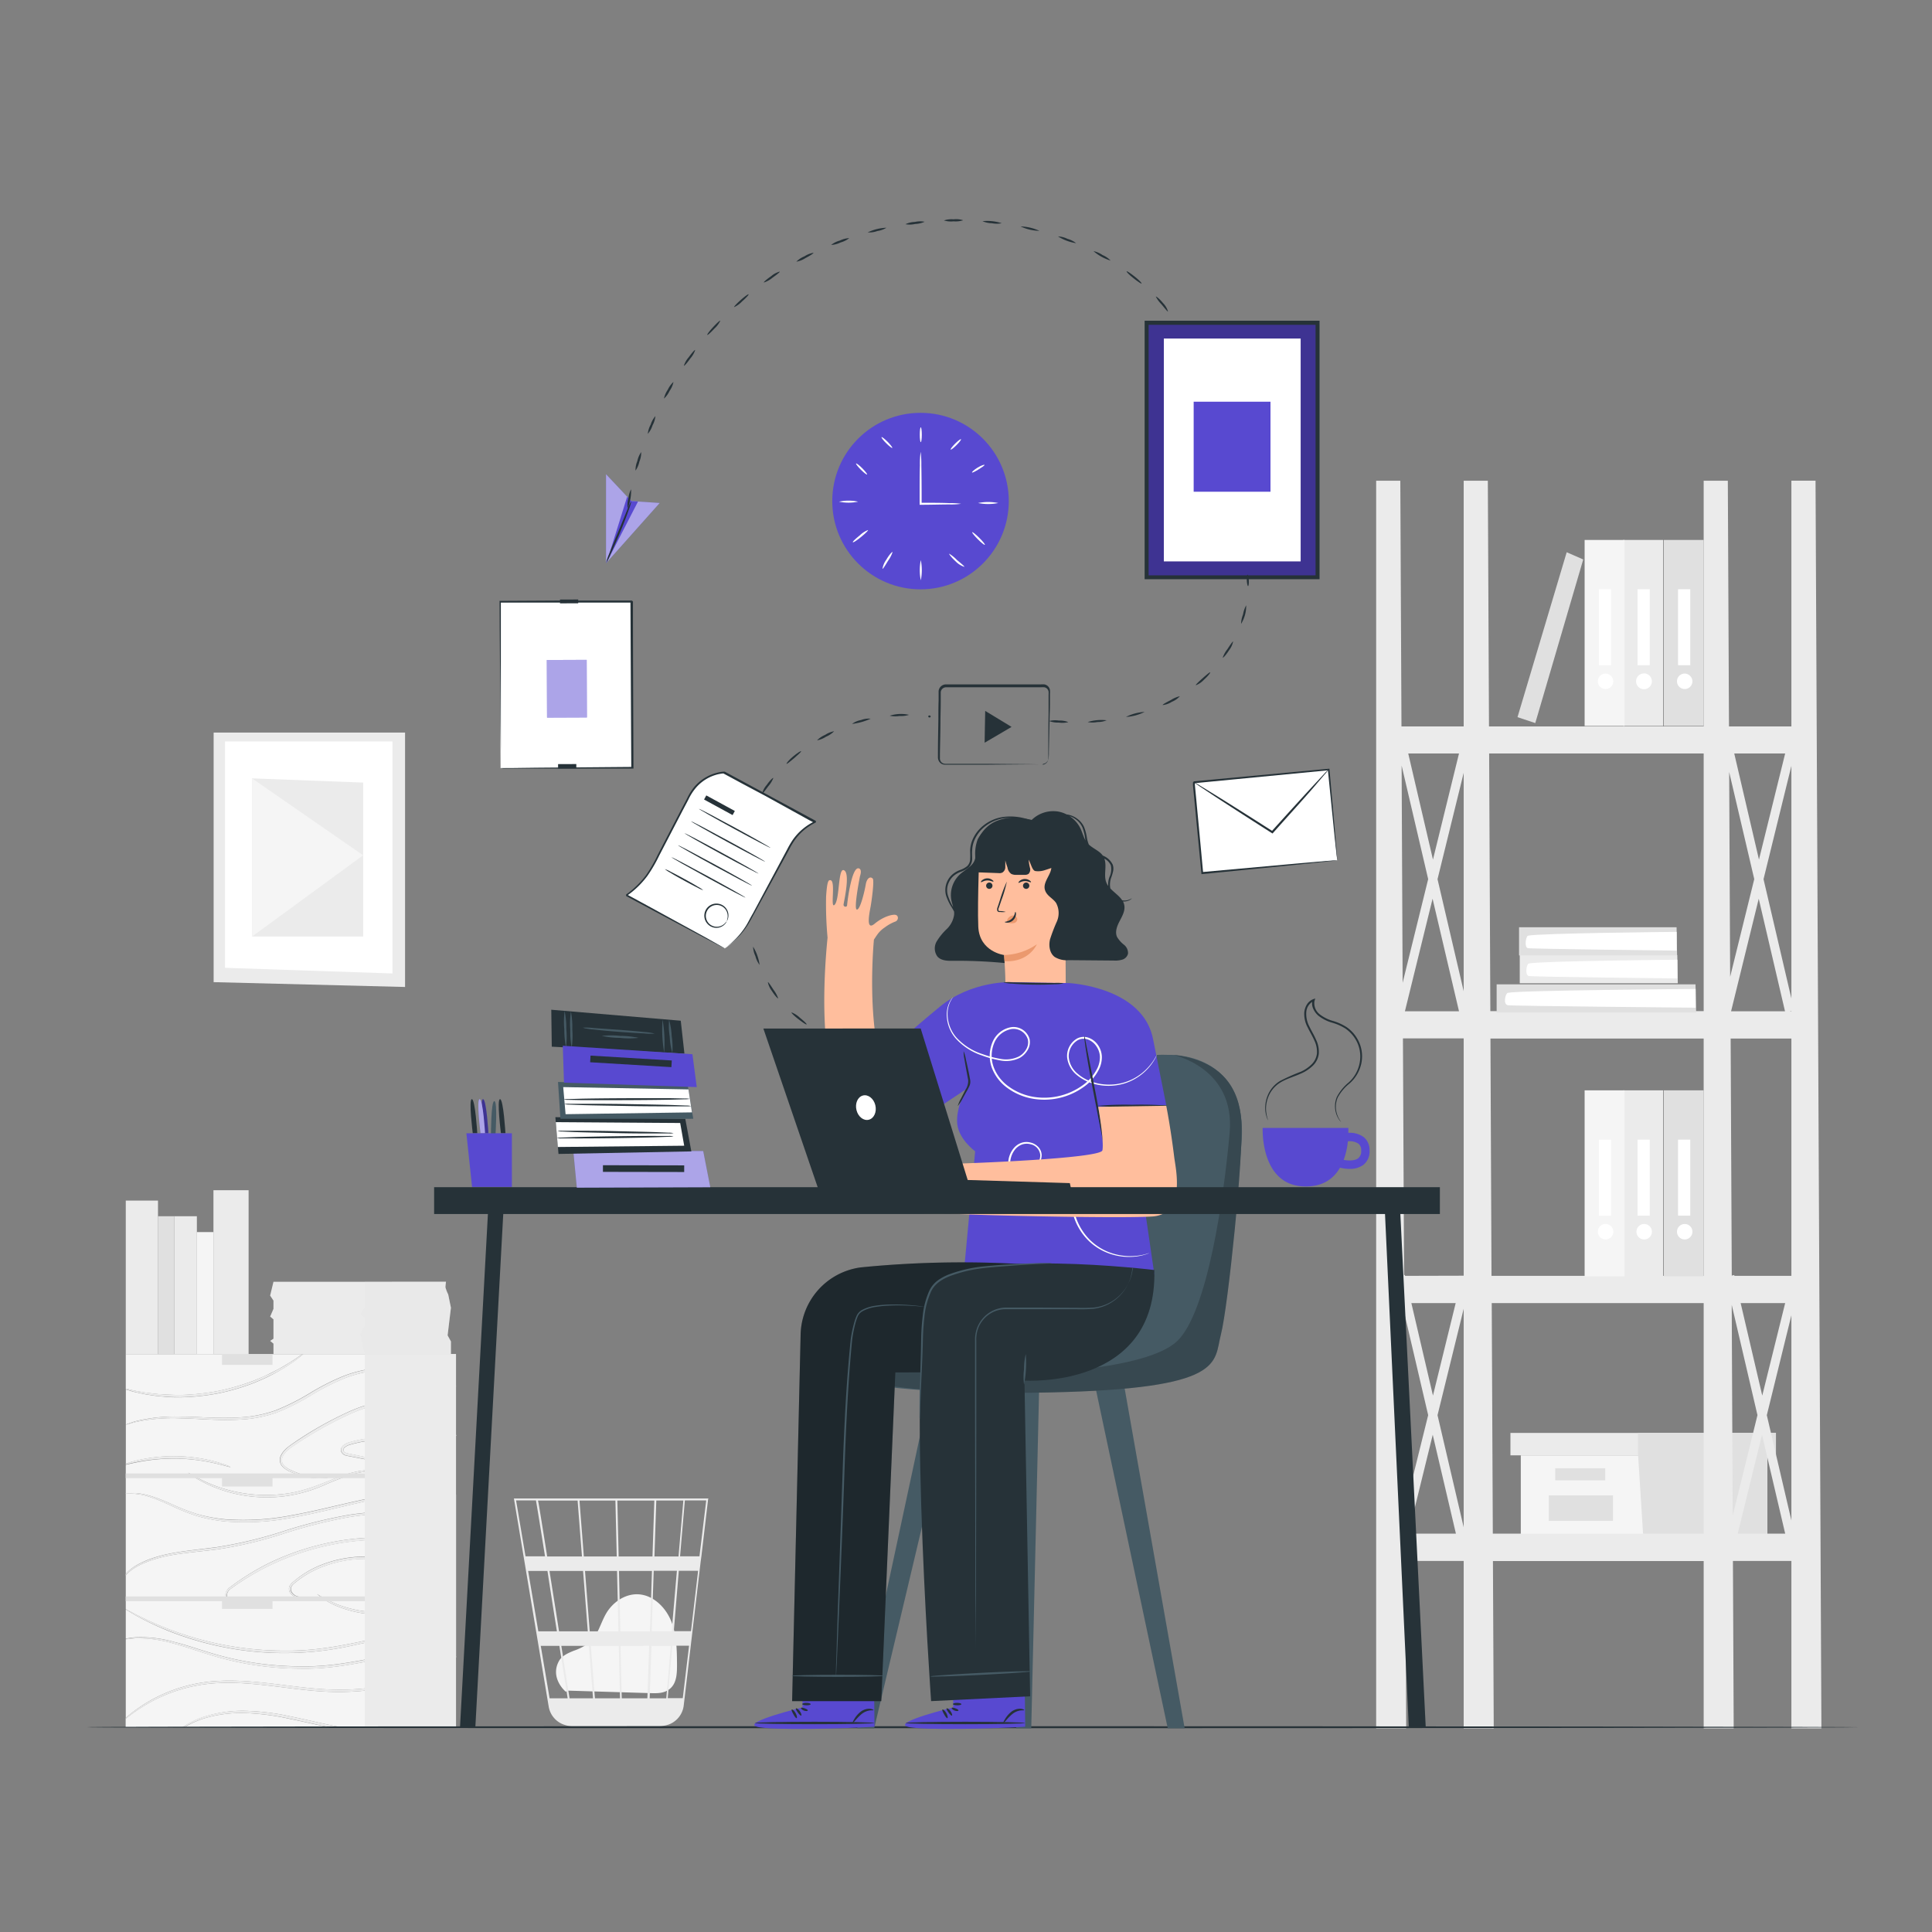 <svg xmlns="http://www.w3.org/2000/svg" viewBox="0 0 500 500"><rect x="0" y="0" width="500" height="500" fill="#808080" stroke="none"/><g id="freepik--background-complete--inject-2"><polygon points="393.58 376.64 393.58 397.38 423.91 397.38 457.38 397.38 457.38 376.64 393.58 376.64" style="fill:#f5f5f5"></polygon><polygon points="390.9 370.84 390.9 376.64 459.61 376.64 459.61 370.84 423.91 370.84 390.9 370.84" style="fill:#ebebeb"></polygon><polygon points="425.25 397.38 457.38 397.38 457.38 376.64 459.61 376.64 459.61 370.84 423.91 370.84 423.91 376.1 425.25 397.38" style="fill:#e0e0e0"></polygon><rect x="402.5" y="379.98" width="12.94" height="3.12" style="fill:#e0e0e0"></rect><rect x="400.83" y="387.01" width="16.61" height="6.59" style="fill:#e0e0e0"></rect><path d="M471.38,447.3l-1.52-322.9h-6.25V188H447.46l-.3-63.59h-6.25V188H385.35l-.3-63.59H378.8V188H362.7l-.3-63.59h-6.25V447.3h7.77l-.2-43.33H378.8V447.3h7.78L386.37,404h54.54V447.3h7.77l-.2-43.33h15.13V447.3ZM370.85,361.18l-5.59-23.94h11.47Zm7.95-22.47v56.54l-6.77-29Zm0-82.18-6.77-29L378.8,200Zm-1.21,5.19h-14l7.16-29.13Zm-6.74-39.26L364.45,195h13.14Zm-1.24,5.06L363,254.35l-.26-56.23Zm-6.2,112.18,6.2,26.54-6,24.22Zm7.38,31.61,6,25.6H364.5Zm-7.17-41.12-.05-.22-.2,0-.29-61.23H378.8v61.41Zm22.11-61.41h55.18v61.41H386Zm69.43-36.19,6.8,29.13H448Zm-7.4,20.21-.25-53L454,227.51Zm15.85,5.6-7.21-30.87,7.21-29.32Zm0,3.22v.1h-.44Zm0,78.77v53.09l-6.36-27.23Zm-7.54,20.79-5.59-23.94H462Zm-.85-138.72L448.82,195H462Zm8.39,46.32v61.41H448.84l0-.22-.66.15-.29-61.34Zm-8.78,97.46-6.41,26.05-.25-54.6Zm1.18,5.07,6,25.6H449.72ZM440.91,195v66.68H385.7L385.39,195ZM387.34,396.91h-1l-.28-59.67h54.85v59.67Z" style="fill:#ebebeb"></path><polygon points="387.33 262.04 387.33 254.75 438.8 254.75 438.96 262.04 387.33 262.04" style="fill:#e0e0e0"></polygon><path d="M438.83,255.94s-45.65.34-48.61,1c-.64.15-1.28,3,0,3.21s48.61.64,48.61.64Z" style="fill:#fff"></path><polygon points="393.31 254.46 393.31 247.18 434.08 247.18 434.21 254.46 393.31 254.46" style="fill:#ebebeb"></polygon><path d="M434.1,248.37s-36.16.33-38.5,1c-.51.15-1,2.95,0,3.21s38.5.64,38.5.64Z" style="fill:#fff"></path><polygon points="393.13 247.26 393.13 239.98 433.9 239.98 434.03 247.26 393.13 247.26" style="fill:#e0e0e0"></polygon><path d="M433.92,241.17s-36.16.33-38.5,1c-.51.15-1,3,0,3.21s38.5.64,38.5.64Z" style="fill:#fff"></path><rect x="430.58" y="139.74" width="10.33" height="48.13" style="fill:#e0e0e0"></rect><path d="M438,176.32a2,2,0,1,1-2.05-2A2.05,2.05,0,0,1,438,176.32Z" style="fill:#fff"></path><rect x="434.28" y="152.49" width="3.16" height="19.67" style="fill:#fff"></rect><rect x="420.09" y="139.74" width="10.33" height="48.13" style="fill:#ebebeb"></rect><circle cx="425.46" cy="176.32" r="2.05" style="fill:#fff"></circle><rect x="423.79" y="152.49" width="3.16" height="19.67" style="fill:#fff"></rect><rect x="410.1" y="139.74" width="10.33" height="48.13" style="fill:#f5f5f5"></rect><path d="M417.52,176.32a2,2,0,1,1-2-2A2.05,2.05,0,0,1,417.52,176.32Z" style="fill:#fff"></path><rect x="413.8" y="152.49" width="3.16" height="19.67" style="fill:#fff"></rect><rect x="430.58" y="282.18" width="10.33" height="48.13" style="fill:#e0e0e0"></rect><path d="M438,318.77a2,2,0,1,1-2.05-2A2,2,0,0,1,438,318.77Z" style="fill:#fff"></path><rect x="434.28" y="294.94" width="3.16" height="19.67" style="fill:#fff"></rect><rect x="420.09" y="282.18" width="10.33" height="48.13" style="fill:#ebebeb"></rect><path d="M427.51,318.77a2,2,0,1,1-2.05-2A2,2,0,0,1,427.51,318.77Z" style="fill:#fff"></path><rect x="423.79" y="294.94" width="3.16" height="19.67" style="fill:#fff"></rect><rect x="410.1" y="282.18" width="10.33" height="48.13" style="fill:#f5f5f5"></rect><path d="M417.52,318.77a2,2,0,1,1-2-2A2,2,0,0,1,417.52,318.77Z" style="fill:#fff"></path><rect x="413.8" y="294.94" width="3.16" height="19.67" style="fill:#fff"></rect><polygon points="397.33 187.13 409.74 144.79 405.46 142.92 392.73 185.6 397.33 187.13" style="fill:#e0e0e0"></polygon><polygon points="104.83 189.59 55.29 189.59 55.29 254.18 104.83 255.43 104.83 189.59" style="fill:#ebebeb"></polygon><polygon points="101.57 191.89 58.23 191.89 58.23 250.47 101.57 251.93 101.57 191.89" style="fill:#fff"></polygon><polygon points="93.98 202.53 65.22 201.44 65.22 242.38 93.98 242.38 93.98 202.53" style="fill:#ebebeb"></polygon><polygon points="65.22 242.38 93.98 221.35 65.22 201.44 65.22 242.38" style="fill:#f5f5f5"></polygon><path d="M146.43,437.82c-1.18-1-3.82-4.21-1.78-7.93.74-1.37,2.33-2.05,3.76-2.65a15,15,0,0,0,4.13-2.13c2.24-1.89,2.86-5.05,4.35-7.58,1.71-2.9,4.89-5.08,8.26-4.93,3.85.18,7.07,3.31,8.53,6.89s1.51,7.54,1.53,11.4c0,2.13-.07,4.53-1.65,6s-3.63,1.34-5.6,1.28l-21.07-.64" style="fill:#f5f5f5"></path><path d="M183.33,387.8H133L142,441.65a6,6,0,0,0,4.3,4.8l.17.05a3.69,3.69,0,0,0,.45.11,5.8,5.8,0,0,0,1,.12v0l.25,0h22.45a6.18,6.18,0,0,0,1.23-.12,6,6,0,0,0,5.1-5.26l4.37-37.11.2-1.48h0l1.73-14.69Zm-9.5,34.35h-5.17l.52-15.63h6Zm1.84-15.63h5l-1.84,15.63h-4.45Zm-14.76,33-.32-13.58H168l-.46,13.58Zm-8-13.58h7.23l.32,13.58h-6.49Zm.56,13.58h-6.07c-.57-3.67-1.32-8.43-2.13-13.58h7.14Zm-.85-17.33-1.22-15.63h8.29l.36,15.63Zm7.94,0-.37-15.63h8.54l-.52,15.63Zm-.45-19.38-.34-14.47h9.57l-.48,14.47Zm-.5,0h-8.51l-1.13-14.47h9.3Zm-9,0h-9c-.31-2-.62-3.89-.89-5.59-.94-5.85-1.29-8.05-1.49-8.88h10.25Zm.29,3.75,1.22,15.63h-7.44c-.25-1.58-.5-3.19-.75-4.79-.59-3.69-1.17-7.38-1.72-10.84Zm-6.72,15.63h-4.86l-2.64-15.63h5C142.41,411.35,143.26,416.73,144.12,422.15Zm.59,3.75,2.14,13.58h-4.67l-2.29-13.58Zm23.37,13.58.46-13.58h5l-1.17,13.58Zm1.23-36.71.48-14.47h7l-1.25,14.47ZM138.7,388.3c.2,1.05,1.12,6.74,2.35,14.47H136l-2.44-14.47Zm38,51.18h-3.89L174,425.9h4.33Zm4.32-36.71H176l1.24-14.47h5.53Z" style="fill:#ebebeb"></path><path d="M35.7,360.06c.89.15,1.89.37,3,.48s2.35.3,3.68.36,2.74.1,4.23.12a59.64,59.64,0,0,0,9.65-1,59.7,59.7,0,0,0,9.32-2.67c1.38-.57,2.7-1.08,3.88-1.69s2.3-1.15,3.28-1.7,1.85-1.1,2.61-1.57,1.41-.91,1.92-1.28l1-.66H32.55v8.92l.9.21C34.06,359.74,34.82,359.92,35.7,360.06Z" style="fill:#f5f5f5"></path><path d="M63,443.33a33.38,33.38,0,0,0-9.74,1.26A25.21,25.21,0,0,0,47.72,447h37.4c-3.18-.63-6.56-1.43-10.11-2.15A63.14,63.14,0,0,0,63,443.33Z" style="fill:#f5f5f5"></path><path d="M109,437.22c-4.25-.67-9.37-.16-15,.36a65.89,65.89,0,0,1-9,.25c-3.11-.13-6.31-.47-9.57-.87-6.53-.82-12.75-1.65-18.42-1.4a40.32,40.32,0,0,0-14.59,3.25,41.84,41.84,0,0,0-8.75,5.12l-1.15.9V447H47.24a23,23,0,0,1,5.9-2.8A32.92,32.92,0,0,1,63,442.75a61.5,61.5,0,0,1,12.12,1.44c4.23.86,8.22,1.86,11.88,2.56l1.23.21H118v-6.44A21.31,21.31,0,0,0,109,437.22Z" style="fill:#f5f5f5"></path><path d="M42.27,438.41A39.84,39.84,0,0,1,57,435c5.74-.28,12,.54,18.51,1.35,3.26.4,6.45.75,9.53.88A63.41,63.41,0,0,0,94,437c5.66-.49,10.85-1,15.15-.22A21,21,0,0,1,118,440.2V428.91a27.89,27.89,0,0,0-7.61-1.07c-8.5-.28-19.79,4.35-32.93,4a79.35,79.35,0,0,1-18.19-2.21c-5.5-1.32-10.22-3.21-14.32-4.28A32.71,32.71,0,0,0,35.09,424a25.05,25.05,0,0,0-2.54.24v20.34c.3-.26.62-.54,1-.84A38.5,38.5,0,0,1,42.27,438.41Z" style="fill:#f5f5f5"></path><path d="M35.84,386.49c2.27.2,5.4,1.32,9.07,3A53.14,53.14,0,0,0,51,391.83a40.55,40.55,0,0,0,7.37,1.36,64.59,64.59,0,0,0,17.16-1.06c6-1.07,11.69-2.58,16.91-3.7a100.24,100.24,0,0,1,14-2.23,49.93,49.93,0,0,1,9.56.16c.81.09,1.48.2,2,.3V371.61l-.89-.72a57.34,57.34,0,0,0-5.88-4.25,20.25,20.25,0,0,0-10-3.33c-4-.13-8.31,1.44-12.49,3.49a101,101,0,0,0-11.48,6.49c-1.66,1.12-3.43,2.12-4.13,3.69a2,2,0,0,0,.3,2.2,5.44,5.44,0,0,0,1.89,1.29,19.2,19.2,0,0,0,6.94,1.86c1.7.12,2.66,0,2.66.07a2.53,2.53,0,0,1-.69.12,16,16,0,0,1-2,.05,18.41,18.41,0,0,1-7.11-1.69,5.9,5.9,0,0,1-2.07-1.39,2.53,2.53,0,0,1-.41-2.71c.81-1.83,2.65-2.83,4.29-4a94.43,94.43,0,0,1,11.52-6.58c4.21-2.06,8.6-3.66,12.79-3.5a20.48,20.48,0,0,1,10.22,3.53,48.43,48.43,0,0,1,5.8,4.45l.73.65V358.89a34.63,34.63,0,0,0-4.78-2.19A35.9,35.9,0,0,0,98,354.64a32,32,0,0,0-8.86,2.06,63.55,63.55,0,0,0-8.76,4.47,58.5,58.5,0,0,1-8.89,4.44,33.67,33.67,0,0,1-9.1,1.77c-5.91.35-11.19-.25-15.62-.32a46.82,46.82,0,0,0-10.43.71c-.61.13-1.15.22-1.61.34l-1.16.34a5.62,5.62,0,0,1-1,.24,6.12,6.12,0,0,1,.93-.36l1.15-.4c.46-.14,1-.25,1.6-.4a43.81,43.81,0,0,1,10.5-.91c4.45,0,9.74.56,15.57.18A33,33,0,0,0,71.29,365a59.61,59.61,0,0,0,8.79-4.4,60.44,60.44,0,0,1,8.85-4.5,32.19,32.19,0,0,1,9-2.07,35.79,35.79,0,0,1,15.43,2.22,33.42,33.42,0,0,1,4.63,2.19v-8H78.49c-.26.22-.6.5-1.06.86a20.46,20.46,0,0,1-1.87,1.37c-.75.5-1.59,1.11-2.59,1.66a36.17,36.17,0,0,1-3.27,1.79c-1.18.63-2.51,1.17-3.9,1.76a56.77,56.77,0,0,1-9.41,2.75,57.53,57.53,0,0,1-9.76,1c-1.51,0-2.94,0-4.28-.18a37.26,37.26,0,0,1-3.7-.44c-1.13-.14-2.13-.4-3-.58a19.25,19.25,0,0,1-2.24-.58l-.84-.25v19.17c.67-.23,1.55-.49,2.62-.75a41.64,41.64,0,0,1,20.45.23,30.7,30.7,0,0,1,3,.95,4.22,4.22,0,0,1,1,.48c0,.1-1.58-.42-4.13-1a48.58,48.58,0,0,0-10.11-1.2,49.54,49.54,0,0,0-10.13,1c-1.12.23-2,.44-2.72.61v7.51A10.73,10.73,0,0,1,35.84,386.49Zm52.5-11.74a1.87,1.87,0,0,1,.52-.68,3.93,3.93,0,0,1,1.38-.74,30.23,30.23,0,0,1,19.71.79,27.81,27.81,0,0,1,5.38,2.79c.61.38,1,.75,1.33,1s.45.36.43.38a40.56,40.56,0,0,0-7.29-3.72,31.23,31.23,0,0,0-8.66-1.83,30.06,30.06,0,0,0-10.72,1.22,3.2,3.2,0,0,0-1.15.62.84.84,0,0,0-.37.91c.23.63,1.36.68,2.21.89l5.18,1.06,8.76,1.82,5.9,1.29,1.59.38a1.84,1.84,0,0,1,.55.17,1.76,1.76,0,0,1-.57-.05l-1.62-.26L105,379.67,96.17,378,91,377c-.46-.09-.89-.16-1.38-.28a1.78,1.78,0,0,1-1.3-1A1.22,1.22,0,0,1,88.34,374.75Zm-37.85,7.38a39.79,39.79,0,0,0,5.09,2.35,37.74,37.74,0,0,0,18.15,2.11c7.22-.85,13-4.5,17.67-5.53A17.37,17.37,0,0,1,97,380.5a10.15,10.15,0,0,1,1.53.22,1.9,1.9,0,0,1,.51.16c0,.06-.73-.11-2-.14a19.07,19.07,0,0,0-5.52.75,64.35,64.35,0,0,0-7.79,2.94,37.57,37.57,0,0,1-9.9,2.78,36.59,36.59,0,0,1-18.4-2.32,32.76,32.76,0,0,1-5.06-2.55,14.62,14.62,0,0,1-1.69-1.2A12.48,12.48,0,0,1,50.49,382.13Z" style="fill:#f5f5f5"></path><path d="M45.09,424.94c4.14,1,8.88,2.88,14.34,4.15a80.54,80.54,0,0,0,18.06,2.15c13,.33,24.27-4.23,32.93-3.84a26.68,26.68,0,0,1,7.6,1.19v-12.1l-2.54.31c-3.64.36-8.64,1.07-14.25,1.19a41.88,41.88,0,0,1-7.88-.56,28.83,28.83,0,0,1-6.21-1.79,20.8,20.8,0,0,1-3.82-2.09,9.83,9.83,0,0,1-.94-.72c-.21-.17-.31-.27-.3-.29a36.34,36.34,0,0,0,5.23,2.68,30,30,0,0,0,6.13,1.64,44.58,44.58,0,0,0,7.78.5c5.55-.11,10.57-.76,14.21-1l2.59-.19V386.82q-.81-.1-2-.21a53.37,53.37,0,0,0-9.49,0A104.9,104.9,0,0,0,92.58,389c-5.19,1.15-10.85,2.67-16.92,3.75a64,64,0,0,1-17.33,1,39.94,39.94,0,0,1-7.46-1.44,51.62,51.62,0,0,1-6.14-2.45c-3.65-1.71-6.69-2.88-8.93-3.15a13.87,13.87,0,0,0-3.25-.12v20.77c.15-.19.32-.37.5-.56,1.65-1.67,4.75-3.2,8.74-4.24s8.91-1.46,14.28-2.16a110.22,110.22,0,0,0,17.11-4.08,124.76,124.76,0,0,1,17.17-4.29,73.84,73.84,0,0,1,14.43-.77,71.39,71.39,0,0,1,9.67,1.13c1.13.22,2,.41,2.59.56a5.79,5.79,0,0,1,.89.25,4.13,4.13,0,0,1-.91-.12c-.6-.12-1.48-.26-2.61-.45a78.29,78.29,0,0,0-9.65-.92,75.26,75.26,0,0,0-14.32.9,129.12,129.12,0,0,0-17.08,4.31A107.72,107.72,0,0,1,56.14,401c-5.4.67-10.28,1-14.24,2s-7,2.42-8.67,4a5.62,5.62,0,0,0-.68.72v8.72l.31.16,2.26,1.2a88,88,0,0,0,8.57,3.83A83.49,83.49,0,0,0,74,427.19c12.16.14,22.7-3.61,30.67-4.35a35.39,35.39,0,0,1,9.43.08l1.46.27,1,.27a3.71,3.71,0,0,1,.86.27,4.8,4.8,0,0,1-.89-.15l-1.06-.21-1.45-.2a36.9,36.9,0,0,0-9.35.12c-3.94.46-8.55,1.53-13.7,2.63a81,81,0,0,1-47.47-3.87A78.16,78.16,0,0,1,35,418l-2.2-1.31-.25-.16v7.56a18.29,18.29,0,0,1,2.53-.35A31.34,31.34,0,0,1,45.09,424.94Zm24.19-19.57a67.55,67.55,0,0,0-9.55,5.79,2.16,2.16,0,0,0-1,1.7,1.68,1.68,0,0,0,1.1,1.35,5.57,5.57,0,0,0,3.12.2,5.31,5.31,0,0,1,2.08.09,1.62,1.62,0,0,1,.64.32s-.23-.1-.68-.2a5.43,5.43,0,0,0-2,0,5.71,5.71,0,0,1-3.3-.12,2,2,0,0,1-1.35-1.64,2.53,2.53,0,0,1,1.17-2.07,63.82,63.82,0,0,1,9.57-6A66.14,66.14,0,0,1,81.94,400a65.28,65.28,0,0,1,24.9-1.56c1.59.24,3,.43,4.26.74s2.33.48,3.18.75l2,.59a3.17,3.17,0,0,1,.68.25,3.61,3.61,0,0,1-.71-.13l-2-.47c-.86-.24-1.94-.41-3.18-.65s-2.68-.42-4.26-.63a67.62,67.62,0,0,0-37.5,6.47Zm9.24,8.14a5.73,5.73,0,0,1-1.48-.07,2.73,2.73,0,0,1-2-1.31,1.8,1.8,0,0,1-.15-1.55A3.46,3.46,0,0,1,76,409.29a24.82,24.82,0,0,1,6.85-4.19,31,31,0,0,1,9.57-2.2A43.64,43.64,0,0,1,110,405.65c2.15.77,3.84,1.51,5,2,.58.26,1,.49,1.32.64s.45.25.44.27a14.44,14.44,0,0,1-1.85-.68c-1.18-.47-2.89-1.14-5-1.85a45.72,45.72,0,0,0-17.34-2.54,31.45,31.45,0,0,0-9.4,2.11,25.25,25.25,0,0,0-6.79,4,3.27,3.27,0,0,0-1,1.1,1.49,1.49,0,0,0,.09,1.24,2.46,2.46,0,0,0,1.72,1.23c1.21.25,1.94.17,1.93.24A1.4,1.4,0,0,1,78.52,413.51Z" style="fill:#f5f5f5"></path><path d="M35.8,386.73c2.24.27,5.28,1.44,8.93,3.15a51.62,51.62,0,0,0,6.14,2.45,39.94,39.94,0,0,0,7.46,1.44,64,64,0,0,0,17.33-1c6.07-1.08,11.73-2.6,16.92-3.75a104.9,104.9,0,0,1,13.91-2.35,53.37,53.37,0,0,1,9.49,0q1.23.11,2,.21v-.16c-.53-.1-1.2-.21-2-.3a49.93,49.93,0,0,0-9.56-.16,100.24,100.24,0,0,0-14,2.23c-5.22,1.12-10.88,2.63-16.91,3.7a64.59,64.59,0,0,1-17.16,1.06A40.55,40.55,0,0,1,51,391.83a53.14,53.14,0,0,1-6.11-2.36c-3.67-1.66-6.8-2.78-9.07-3a10.73,10.73,0,0,0-3.29.05v.07A13.87,13.87,0,0,1,35.8,386.73Z" style="fill:#ebebeb"></path><path d="M35.63,360.4c.89.18,1.89.44,3,.58a37.26,37.26,0,0,0,3.7.44c1.34.15,2.77.15,4.28.18a57.53,57.53,0,0,0,9.76-1,56.77,56.77,0,0,0,9.41-2.75c1.39-.59,2.72-1.13,3.9-1.76A36.17,36.17,0,0,0,73,354.35c1-.55,1.84-1.16,2.59-1.66a20.46,20.46,0,0,0,1.87-1.37c.46-.36.8-.64,1.06-.86h-.25l-1,.66c-.51.37-1.14.82-1.92,1.28s-1.6,1.05-2.61,1.57-2.07,1.15-3.28,1.7-2.5,1.12-3.88,1.69A59.7,59.7,0,0,1,56.27,360a59.64,59.64,0,0,1-9.65,1c-1.49,0-2.91,0-4.23-.12s-2.56-.21-3.68-.36-2.12-.33-3-.48-1.64-.32-2.25-.47l-.9-.21v.19l.84.25A19.25,19.25,0,0,0,35.63,360.4Z" style="fill:#ebebeb"></path><path d="M98,354.06a32.19,32.19,0,0,0-9,2.07,60.44,60.44,0,0,0-8.85,4.5,59.61,59.61,0,0,1-8.79,4.4,33,33,0,0,1-8.93,1.77c-5.83.38-11.12-.17-15.57-.18a43.81,43.81,0,0,0-10.5.91c-.6.15-1.14.26-1.6.4l-1.15.4a6.12,6.12,0,0,0-.93.36,5.62,5.62,0,0,0,1-.24l1.16-.34c.46-.12,1-.21,1.61-.34a46.82,46.82,0,0,1,10.43-.71c4.43.07,9.71.67,15.62.32a33.67,33.67,0,0,0,9.1-1.77,58.5,58.5,0,0,0,8.89-4.44,63.55,63.55,0,0,1,8.76-4.47A32,32,0,0,1,98,354.64a35.9,35.9,0,0,1,15.23,2.06,34.63,34.63,0,0,1,4.78,2.19v-.42a33.42,33.42,0,0,0-4.63-2.19A35.79,35.79,0,0,0,98,354.06Z" style="fill:#ebebeb"></path><path d="M111.49,366.26a20.48,20.48,0,0,0-10.22-3.53c-4.19-.16-8.58,1.44-12.79,3.5A94.43,94.43,0,0,0,77,372.81c-1.64,1.14-3.48,2.14-4.29,4a2.53,2.53,0,0,0,.41,2.71,5.9,5.9,0,0,0,2.07,1.39,18.41,18.41,0,0,0,7.11,1.69,16,16,0,0,0,2-.05,2.53,2.53,0,0,0,.69-.12s-1,.05-2.66-.07a19.2,19.2,0,0,1-6.94-1.86,5.44,5.44,0,0,1-1.89-1.29,2,2,0,0,1-.3-2.2c.7-1.57,2.47-2.57,4.13-3.69a101,101,0,0,1,11.48-6.49c4.18-2.05,8.46-3.62,12.49-3.49a20.25,20.25,0,0,1,10,3.33,57.34,57.34,0,0,1,5.88,4.25l.89.72v-.25l-.73-.65A48.43,48.43,0,0,0,111.49,366.26Z" style="fill:#ebebeb"></path><path d="M89.61,376.67c.49.12.92.19,1.38.28l5.18,1,8.79,1.7,5.94,1.09,1.62.26a1.76,1.76,0,0,0,.57.05,1.84,1.84,0,0,0-.55-.17l-1.59-.38-5.9-1.29-8.76-1.82-5.18-1.06c-.85-.21-2-.26-2.21-.89a.84.84,0,0,1,.37-.91,3.2,3.2,0,0,1,1.15-.62,30.06,30.06,0,0,1,10.72-1.22,31.23,31.23,0,0,1,8.66,1.83,40.56,40.56,0,0,1,7.29,3.72s-.13-.15-.43-.38-.72-.59-1.33-1a27.81,27.81,0,0,0-5.38-2.79,30.23,30.23,0,0,0-19.71-.79,3.93,3.93,0,0,0-1.38.74,1.87,1.87,0,0,0-.52.68,1.22,1.22,0,0,0,0,.92A1.78,1.78,0,0,0,89.61,376.67Z" style="fill:#ebebeb"></path><path d="M45.4,377.46a48.58,48.58,0,0,1,10.11,1.2c2.55.57,4.1,1.09,4.13,1a4.22,4.22,0,0,0-1-.48,30.7,30.7,0,0,0-3-.95A41.64,41.64,0,0,0,35.17,378c-1.07.26-2,.52-2.62.75V379c.69-.17,1.6-.38,2.72-.61A49.54,49.54,0,0,1,45.4,377.46Z" style="fill:#ebebeb"></path><path d="M41.9,403c4-1,8.84-1.34,14.24-2a107.72,107.72,0,0,0,17.22-4.06,129.12,129.12,0,0,1,17.08-4.31,75.26,75.26,0,0,1,14.32-.9,78.29,78.29,0,0,1,9.65.92c1.13.19,2,.33,2.61.45a4.13,4.13,0,0,0,.91.12A5.79,5.79,0,0,0,117,393c-.58-.15-1.46-.34-2.59-.56a71.39,71.39,0,0,0-9.67-1.13,73.84,73.84,0,0,0-14.43.77,124.76,124.76,0,0,0-17.17,4.29,110.22,110.22,0,0,1-17.11,4.08c-5.37.7-10.28,1.08-14.28,2.16s-7.09,2.57-8.74,4.24c-.18.19-.35.37-.5.56v.34a5.62,5.62,0,0,1,.68-.72C34.87,405.43,37.94,404,41.9,403Z" style="fill:#ebebeb"></path><path d="M50.36,382.34a32.76,32.76,0,0,0,5.06,2.55,36.59,36.59,0,0,0,18.4,2.32,37.57,37.57,0,0,0,9.9-2.78,64.35,64.35,0,0,1,7.79-2.94,19.07,19.07,0,0,1,5.52-.75c1.32,0,2,.2,2,.14a1.9,1.9,0,0,0-.51-.16A10.15,10.15,0,0,0,97,380.5a17.37,17.37,0,0,0-5.64.56c-4.72,1-10.45,4.68-17.67,5.53a37.74,37.74,0,0,1-18.15-2.11,39.79,39.79,0,0,1-5.09-2.35,12.48,12.48,0,0,0-1.82-1A14.62,14.62,0,0,0,50.36,382.34Z" style="fill:#ebebeb"></path><path d="M106.78,398.9c1.58.21,3,.37,4.26.63s2.32.41,3.18.65l2,.47a3.61,3.61,0,0,0,.71.13,3.17,3.17,0,0,0-.68-.25l-2-.59c-.85-.27-1.93-.48-3.18-.75s-2.67-.5-4.26-.74A65.28,65.28,0,0,0,81.94,400,66.14,66.14,0,0,0,69,404.85a63.82,63.82,0,0,0-9.57,6,2.53,2.53,0,0,0-1.17,2.07,2,2,0,0,0,1.35,1.64,5.71,5.71,0,0,0,3.3.12,5.43,5.43,0,0,1,2,0c.45.1.67.23.68.2a1.62,1.62,0,0,0-.64-.32,5.31,5.31,0,0,0-2.08-.09,5.57,5.57,0,0,1-3.12-.2,1.68,1.68,0,0,1-1.1-1.35,2.16,2.16,0,0,1,1-1.7,67.1,67.1,0,0,1,47.05-12.26Z" style="fill:#ebebeb"></path><path d="M75.38,412a1.49,1.49,0,0,1-.09-1.24,3.27,3.27,0,0,1,1-1.1,25.25,25.25,0,0,1,6.79-4,31.45,31.45,0,0,1,9.4-2.11,45.72,45.72,0,0,1,17.34,2.54c2.15.71,3.86,1.38,5,1.85a14.44,14.44,0,0,0,1.85.68s-.14-.11-.44-.27-.74-.38-1.32-.64c-1.15-.53-2.84-1.27-5-2a43.64,43.64,0,0,0-17.53-2.75,31,31,0,0,0-9.57,2.2A24.82,24.82,0,0,0,76,409.29a3.46,3.46,0,0,0-1.11,1.29,1.8,1.8,0,0,0,.15,1.55,2.73,2.73,0,0,0,2,1.31,5.73,5.73,0,0,0,1.48.07,1.4,1.4,0,0,0,.51-.07c0-.07-.72,0-1.93-.24A2.46,2.46,0,0,1,75.38,412Z" style="fill:#ebebeb"></path><path d="M35,418a78.16,78.16,0,0,0,8.53,4A81,81,0,0,0,91,425.92c5.15-1.1,9.76-2.17,13.7-2.63a36.9,36.9,0,0,1,9.35-.12l1.45.2,1.06.21a4.8,4.8,0,0,0,.89.15,3.71,3.71,0,0,0-.86-.27l-1-.27-1.46-.27a35.39,35.39,0,0,0-9.43-.08c-8,.74-18.51,4.49-30.67,4.35a83.49,83.49,0,0,1-30.29-5.56,88,88,0,0,1-8.57-3.83l-2.26-1.2-.31-.16v.11l.25.16Z" style="fill:#ebebeb"></path><path d="M101.22,417.36a44.58,44.58,0,0,1-7.78-.5,30,30,0,0,1-6.13-1.64,36.34,36.34,0,0,1-5.23-2.68s.09.12.3.29a9.83,9.83,0,0,0,.94.72,20.8,20.8,0,0,0,3.82,2.09,28.83,28.83,0,0,0,6.21,1.79,41.88,41.88,0,0,0,7.88.56c5.61-.12,10.61-.83,14.25-1.19l2.54-.31v-.33l-2.59.19C111.79,416.6,106.77,417.25,101.22,417.36Z" style="fill:#ebebeb"></path><path d="M45,425.38c4.1,1.07,8.82,3,14.32,4.28a79.35,79.35,0,0,0,18.19,2.21c13.14.32,24.43-4.31,32.93-4a27.89,27.89,0,0,1,7.61,1.07v-.32a26.68,26.68,0,0,0-7.6-1.19c-8.66-.39-19.93,4.17-32.93,3.84a80.54,80.54,0,0,1-18.06-2.15c-5.46-1.27-10.2-3.11-14.34-4.15a31.34,31.34,0,0,0-10-1.18,18.29,18.29,0,0,0-2.53.35v.13a25.05,25.05,0,0,1,2.54-.24A32.71,32.71,0,0,1,45,425.38Z" style="fill:#ebebeb"></path><path d="M42.45,438.81A40.32,40.32,0,0,1,57,435.56c5.67-.25,11.89.58,18.42,1.4,3.26.4,6.46.74,9.57.87a65.89,65.89,0,0,0,9-.25c5.67-.52,10.79-1,15-.36a21.31,21.31,0,0,1,9,3.3v-.32a21,21,0,0,0-8.92-3.42c-4.3-.74-9.49-.27-15.15.22a63.41,63.41,0,0,1-8.89.21c-3.08-.13-6.27-.48-9.53-.88C69,435.52,62.76,434.7,57,435a39.84,39.84,0,0,0-14.75,3.43,38.5,38.5,0,0,0-8.72,5.33c-.38.3-.7.58-1,.84v.25l1.15-.9A41.84,41.84,0,0,1,42.45,438.81Z" style="fill:#ebebeb"></path><path d="M75.14,444.19A61.5,61.5,0,0,0,63,442.75a32.92,32.92,0,0,0-9.88,1.41,23,23,0,0,0-5.9,2.8h.48a25.21,25.21,0,0,1,5.55-2.37A33.38,33.38,0,0,1,63,443.33a63.14,63.14,0,0,1,12,1.48c3.55.72,6.93,1.52,10.11,2.15h3.13L87,446.75C83.36,446.05,79.37,445.05,75.14,444.19Z" style="fill:#ebebeb"></path><rect x="32.55" y="381.33" width="61.85" height="1.21" style="fill:#e0e0e0"></rect><rect x="32.55" y="413.17" width="61.86" height="1.21" style="fill:#e0e0e0"></rect><rect x="57.45" y="381.94" width="13.07" height="2.77" style="fill:#e0e0e0"></rect><rect x="57.45" y="350.46" width="13.07" height="2.77" style="fill:#e0e0e0"></rect><rect x="57.45" y="413.61" width="13.07" height="2.77" style="fill:#e0e0e0"></rect><rect x="94.4" y="350.46" width="23.62" height="96.55" style="fill:#ebebeb"></rect><rect x="32.55" y="310.71" width="8.34" height="39.75" style="fill:#ebebeb"></rect><rect x="45.13" y="314.76" width="5.82" height="35.71" style="fill:#ebebeb"></rect><rect x="40.89" y="314.76" width="4.24" height="35.71" style="fill:#e0e0e0"></rect><rect x="50.94" y="318.86" width="4.3" height="31.61" style="fill:#f5f5f5"></rect><rect x="55.24" y="308.03" width="9.1" height="42.43" style="fill:#ebebeb"></rect><path d="M70.77,331.72l-.86,3.58.86,1.29v2.14l-.86,2,.86.72v5l-.86.57.86.72v2.71H116.7v-3.29l-.86-1.57.86-7.15L116,335a8.38,8.38,0,0,1-.72-1.86c0-.43.15-1.43.15-1.43Z" style="fill:#ebebeb"></path><g style="opacity:0.24"><polygon points="94.4 350.46 93.3 345.28 94.4 343.14 94.4 341.09 93.3 340.02 94.4 338.38 94.4 331.72 115.41 331.72 115.27 333.15 115.98 335.01 116.7 338.44 115.84 345.6 116.7 347.17 116.7 350.46 94.4 350.46" style="fill:#e0e0e0"></polygon></g></g><g id="freepik--Floor--inject-2"><path d="M481.3,447c0,.15-102.72.26-229.42.26S22.44,447.19,22.44,447s102.71-.26,229.44-.26S481.3,446.9,481.3,447Z" style="fill:#263238"></path></g><g id="freepik--Graphics--inject-2"><rect x="129.47" y="155.75" width="34.03" height="42.97" transform="translate(-0.72 0.6) rotate(-0.23)" style="fill:#fff"></rect><path d="M129.56,198.78l.64,0,1.83,0,6.91-.09,24.65-.21-.21.22c-.07-12.28-.14-27.06-.22-43-.06-.07.49.48.25.25h-4.56l-4.5,0-8.75,0-16.21,0,.23-.23c0,12.71,0,23.42,0,31,0,3.76,0,6.74,0,8.81,0,1,0,1.79,0,2.35,0,.25,0,.45,0,.61a1.66,1.66,0,0,1,0,.21.93.93,0,0,1,0-.18c0-.16,0-.35,0-.59,0-.55,0-1.31,0-2.3,0-2.06-.05-5-.1-8.76-.06-7.59-.14-18.35-.24-31.13v-.23h.23l16.22-.09,8.75,0,4.5,0h4.56l.27.26c0,15.91.09,30.69.13,43v.22h-25l-6.86,0h-1.79C129.75,198.8,129.56,198.78,129.56,198.78Z" style="fill:#263238"></path><rect x="144.43" y="197.75" width="4.72" height="1.15" transform="translate(-0.76 0.56) rotate(-0.22)" style="fill:#263238"></rect><rect x="141.55" y="170.78" width="10.32" height="14.91" transform="translate(-0.72 0.6) rotate(-0.23)" style="fill:#5849D0"></rect><rect x="141.55" y="170.78" width="10.32" height="14.91" transform="translate(-0.72 0.6) rotate(-0.23)" style="fill:#fff;opacity:0.5"></rect><rect x="144.92" y="155.16" width="4.72" height="0.98" transform="translate(-0.62 0.59) rotate(-0.23)" style="fill:#263238"></rect><circle cx="238.23" cy="129.68" r="22.84" style="fill:#5849D0"></circle><path d="M248.72,130.38a17.67,17.67,0,0,1-3,.17c-1.89,0-4.51.08-7.47.09H238V128.9c0-3.31,0-6.3.07-8.47a23.64,23.64,0,0,1,.19-3.51,24.73,24.73,0,0,1,.18,3.51c.05,2.17.08,5.16.08,8.47v1.48l-.26-.26c3,0,5.58,0,7.47.09A17.67,17.67,0,0,1,248.72,130.38Z" style="fill:#fff"></path><path d="M238.3,110.59c.14,0,.26.86.26,1.92s-.12,1.92-.26,1.92-.26-.86-.26-1.92S238.15,110.59,238.3,110.59Z" style="fill:#fff"></path><path d="M248.7,113.67c.11.1-.41.78-1.15,1.52s-1.42,1.26-1.52,1.16.41-.79,1.15-1.53S248.6,113.57,248.7,113.67Z" style="fill:#fff"></path><path d="M254.79,120.32c.06.13-.64.61-1.52,1.15s-1.63.93-1.71.81.54-.71,1.44-1.26S254.73,120.19,254.79,120.32Z" style="fill:#fff"></path><path d="M258.35,130.18a13.28,13.28,0,0,1-5.23,0,13.28,13.28,0,0,1,5.23,0Z" style="fill:#fff"></path><path d="M222.08,129.83a11.86,11.86,0,0,1-4.94,0,11.86,11.86,0,0,1,4.94,0Z" style="fill:#fff"></path><path d="M224.64,137.18c.1.11-.71.9-1.79,1.78s-2,1.49-2.13,1.37.72-.91,1.8-1.78A6.29,6.29,0,0,1,224.64,137.18Z" style="fill:#fff"></path><path d="M231,142.86a8.18,8.18,0,0,1-1.17,2.26c-.72,1.19-1.31,2.16-1.45,2.09a5.56,5.56,0,0,1,1-2.36C230.08,143.63,230.86,142.77,231,142.86Z" style="fill:#fff"></path><path d="M238.3,150.18a13.28,13.28,0,0,1,0-5.23,13.28,13.28,0,0,1,0,5.23Z" style="fill:#fff"></path><path d="M249.57,146.7a5.45,5.45,0,0,1-2.23-1.4c-1.1-1-1.79-1.93-1.68-2a10.12,10.12,0,0,1,2,1.63C248.75,145.84,249.66,146.57,249.57,146.7Z" style="fill:#fff"></path><path d="M254.87,141c-.11.1-.92-.55-1.82-1.45s-1.54-1.71-1.44-1.81.91.54,1.81,1.44S255,140.89,254.87,141Z" style="fill:#fff"></path><path d="M224.4,122.8c-.1.1-.82-.45-1.61-1.24s-1.34-1.51-1.24-1.61.83.45,1.61,1.24S224.5,122.7,224.4,122.8Z" style="fill:#fff"></path><path d="M230.93,115.92c-.1.1-.81-.44-1.58-1.21s-1.31-1.47-1.21-1.58.81.44,1.58,1.21S231,115.82,230.93,115.92Z" style="fill:#fff"></path><rect x="309.99" y="200.74" width="35.05" height="23.62" transform="translate(-18.61 31.88) rotate(-5.42)" style="fill:#fff"></rect><path d="M346.08,222.65a2.32,2.32,0,0,1-.07-.44c0-.32-.08-.73-.14-1.26-.12-1.12-.29-2.72-.51-4.74-.41-4.11-1-10-1.72-17.06l.22.19L309,202.7c-.05.06.44-.53.24-.28h0v.17l0,.2,0,.39.07.78.15,1.56c.1,1,.2,2.06.29,3.08.19,2,.38,4,.57,6,.37,3.94.72,7.72,1.05,11.31l-.26-.22,25.09-2.26,7.21-.62,1.93-.15.5,0h.19a4.73,4.73,0,0,1-.63.09l-1.88.21-7.14.74-25.22,2.51-.24,0,0-.24c-.35-3.58-.71-7.36-1.09-11.3q-.28-3-.57-6l-.3-3.08-.15-1.56-.07-.78,0-.39,0-.2v-.17h0l.23-.28,34.89-3.26.21,0,0,.21c.64,7.17,1.16,13.06,1.52,17.2.17,2,.3,3.59.4,4.71,0,.51.07.91.09,1.22S346.08,222.66,346.08,222.65Z" style="fill:#263238"></path><path d="M343.84,199.13a9.3,9.3,0,0,1-1.06,1.33l-3,3.52c-2.6,3-6.23,7-10.3,11.56l-.15.17-.19-.12-.93-.59c-5.34-3.41-10.16-6.52-13.64-8.79l-4.1-2.71-1.1-.76q-.37-.27-.36-.3a2.1,2.1,0,0,1,.42.21l1.15.68,4.19,2.57c3.53,2.19,8.38,5.25,13.72,8.66l.93.59-.33,0c4.07-4.52,7.75-8.56,10.42-11.45l3.17-3.41A13.76,13.76,0,0,1,343.84,199.13Z" style="fill:#263238"></path><rect x="296.75" y="83.55" width="44.24" height="65.84" style="fill:#5849D0"></rect><rect x="296.75" y="83.55" width="44.24" height="65.84" style="opacity:0.3"></rect><path d="M341.5,149.9H296.23V83H341.5Zm-44.24-1h43.21V84.06H297.26Z" style="fill:#263238"></path><rect x="301.2" y="87.61" width="35.41" height="57.68" style="fill:#fff"></rect><rect x="308.92" y="103.96" width="19.88" height="23.3" style="fill:#5849D0"></rect><path d="M269.77,197.92a1.81,1.81,0,0,0,.87-.33,1.65,1.65,0,0,0,.61-.91,9.46,9.46,0,0,0,.05-1.56c0-2.44,0-5.9.07-10.14q0-1.6,0-3.36c0-.59,0-1.18,0-1.79a6.05,6.05,0,0,0,0-.87,1.44,1.44,0,0,0-.37-.71,1.37,1.37,0,0,0-.71-.38,6.94,6.94,0,0,0-.93,0h-2l-4.13,0-18.41,0a1.39,1.39,0,0,0-1.36,1.28c0,.8,0,1.6,0,2.38,0,1.59-.05,3.16-.07,4.7,0,3.08-.1,6.05-.14,8.88,0,.35,0,.71,0,1.05a1.43,1.43,0,0,0,.21.87,1.32,1.32,0,0,0,.66.55,2.36,2.36,0,0,0,.91.1h3.9l7,0,10.14.08,2.76.05.71,0a.67.67,0,0,1,.25,0,.79.79,0,0,1-.25,0l-.71,0-2.76,0-10.14.09-7,0H245a2.78,2.78,0,0,1-1.08-.11,1.84,1.84,0,0,1-.89-.74,2,2,0,0,1-.29-1.12c0-.35,0-.7,0-1.06,0-2.83.07-5.8.11-8.88,0-1.54,0-3.1.06-4.69,0-.8,0-1.61,0-2.42a1.91,1.91,0,0,1,1.88-1.76l18.41,0h6.11a7.1,7.1,0,0,1,1,0,1.78,1.78,0,0,1,.94.51,1.93,1.93,0,0,1,.48.93,5.23,5.23,0,0,1,0,1c0,.6,0,1.2,0,1.78,0,1.17,0,2.29-.07,3.36-.09,4.25-.17,7.7-.22,10.14a8.74,8.74,0,0,1-.11,1.6,1.74,1.74,0,0,1-.7,1,1.54,1.54,0,0,1-.68.25C269.85,197.94,269.77,197.93,269.77,197.92Z" style="fill:#263238"></path><polygon points="258.38 186.05 261.79 188.12 258.31 190.17 254.82 192.21 254.89 188.09 254.97 183.98 258.38 186.05" style="fill:#263238"></polygon><path d="M187.54,245.43,162,231.67h0a22.23,22.23,0,0,0,7.1-8l9.35-17.91a11.14,11.14,0,0,1,8.86-5.81h0L211,212.68h0a14.42,14.42,0,0,0-6.55,6.21l-10.58,19.59a19.52,19.52,0,0,1-6.32,7Z" style="fill:#fff"></path><path d="M187.54,245.43l.28-.22.83-.65a19.68,19.68,0,0,0,2.86-2.82,19,19,0,0,0,1.69-2.36c.54-.91,1.06-2,1.66-3l4-7.48c1.49-2.77,3.11-5.8,4.85-9.06a23.61,23.61,0,0,1,1.43-2.45,15.06,15.06,0,0,1,1.92-2.24,15.24,15.24,0,0,1,2.41-1.85c.44-.27.89-.52,1.36-.75l0,0h0c0,.84,0,.23,0,.41l-.08,0-.17-.09-.34-.19-.69-.36L198.11,206,192,202.75l-3.1-1.68-1.57-.84-.1-.06-.05,0,.12,0h0l-.22,0-.43.05c-.29.06-.58.1-.86.17A10.84,10.84,0,0,0,180,204a13.62,13.62,0,0,0-1.82,2.88l-1.58,3-6,11.55a37.84,37.84,0,0,1-3.07,5.27,22.93,22.93,0,0,1-4,4.15c-.36.29-.73.57-1.11.83l-.13.1-.07.05c0-.72,0-.19,0-.35h0l0,0,.29.16.6.32,2.3,1.25,4.33,2.36,13.05,7.14,3.54,2,.91.52a2.11,2.11,0,0,1,.31.19,1.44,1.44,0,0,1-.33-.14l-.94-.48-3.58-1.88-13.13-7-4.35-2.33-2.31-1.24-.59-.32-.3-.16,0,0h0c0-.16,0,.35,0-.37l.07-.05.14-.1c.37-.26.73-.53,1.08-.82a22.66,22.66,0,0,0,3.91-4.08,36.68,36.68,0,0,0,3-5.22l6-11.57,1.58-3a14,14,0,0,1,1.87-3,11.37,11.37,0,0,1,6.1-3.72c.29-.08.6-.12.9-.18l.45-.05.23,0h0l.17,0,.05,0,.1.05,1.57.85,3.1,1.67,6.06,3.28,11.46,6.2.69.37.33.19.17.09.09,0c0,.2,0-.41,0,.44h0l0,0a13.9,13.9,0,0,0-1.32.72,14.15,14.15,0,0,0-2.34,1.78,14.63,14.63,0,0,0-1.87,2.16,23.4,23.4,0,0,0-1.42,2.41l-4.9,9-4.07,7.45c-.6,1.09-1.13,2.12-1.7,3a20.1,20.1,0,0,1-1.74,2.36,18.7,18.7,0,0,1-3,2.78c-.37.27-.66.48-.86.6A1.54,1.54,0,0,1,187.54,245.43Z" style="fill:#263238"></path><path d="M199.41,219.43c0,.09-4.23-2.1-9.35-4.89s-9.22-5.12-9.17-5.21,4.23,2.11,9.35,4.89S199.46,219.35,199.41,219.43Z" style="fill:#263238"></path><path d="M198,223c0,.09-4.37-2.18-9.66-5.06s-9.53-5.29-9.48-5.38,4.37,2.18,9.66,5.06S198.06,222.9,198,223Z" style="fill:#263238"></path><path d="M196.32,226.1c0,.08-4.38-2.18-9.66-5.06s-9.53-5.3-9.49-5.39,4.38,2.18,9.66,5.06S196.36,226,196.32,226.1Z" style="fill:#263238"></path><path d="M194.62,229.2c-.05.09-4.37-2.18-9.66-5.06s-9.53-5.29-9.48-5.38,4.37,2.18,9.66,5.06S194.67,229.11,194.62,229.2Z" style="fill:#263238"></path><path d="M192.93,232.3c-.05.09-4.37-2.17-9.66-5.06s-9.53-5.29-9.48-5.38,4.37,2.18,9.66,5.06S193,232.22,192.93,232.3Z" style="fill:#263238"></path><path d="M182,230.39a8,8,0,0,1-1.51-.68c-.92-.46-2.17-1.12-3.54-1.87s-2.61-1.44-3.49-2a7.86,7.86,0,0,1-1.4-.91,6.93,6.93,0,0,1,1.52.68c.92.46,2.17,1.12,3.54,1.87s2.61,1.44,3.49,2A7.5,7.5,0,0,1,182,230.39Z" style="fill:#263238"></path><path d="M188.06,238.42s.1-.25.2-.71a3,3,0,0,0-.22-1.89,2.82,2.82,0,1,0-2.17,4,3,3,0,0,0,1.71-.84c.33-.33.45-.56.48-.54a1.57,1.57,0,0,1-.38.64,3,3,0,0,1-1.77,1,3.1,3.1,0,0,1-2.82-1,3.13,3.13,0,0,1,2.83-5.19,3.07,3.07,0,0,1,2.36,1.84,3,3,0,0,1,.12,2A1.78,1.78,0,0,1,188.06,238.42Z" style="fill:#263238"></path><rect x="181.99" y="207.79" width="8.41" height="1.21" transform="translate(122.52 -63.71) rotate(28.61)" style="fill:#263238"></rect><polygon points="163.38 129.68 156.84 122.73 156.84 145.76 170.73 130.17 163.38 129.68" style="fill:#5849D0"></polygon><polygon points="163.38 129.68 156.84 122.73 156.84 145.76 170.73 130.17 163.38 129.68" style="fill:#fff;opacity:0.5"></polygon><polyline points="156.99 145.59 165.12 129.79 163.38 129.68 162.31 128.55 156.99 145.59" style="fill:#5849D0"></polyline><path d="M163.38,129.68a12.77,12.77,0,0,1-.72,2.44c-.52,1.49-1.29,3.52-2.21,5.74s-1.81,4.19-2.46,5.62a12.76,12.76,0,0,1-1.15,2.28,13.13,13.13,0,0,1,.81-2.42c.57-1.47,1.39-3.47,2.32-5.68s1.67-4,2.34-5.67A12.09,12.09,0,0,1,163.38,129.68Z" style="fill:#263238"></path><path d="M163.33,126.63a12.16,12.16,0,0,1-.89,4.92,6.08,6.08,0,0,1,.18-2.51A6.18,6.18,0,0,1,163.33,126.63Z" style="fill:#263238"></path><path d="M165.94,117a6.1,6.1,0,0,1-.47,2.47,6.27,6.27,0,0,1-1,2.32,6.15,6.15,0,0,1,.47-2.47A6.27,6.27,0,0,1,165.94,117Z" style="fill:#263238"></path><path d="M169.62,107.69a6.4,6.4,0,0,1-.75,2.4,6.24,6.24,0,0,1-1.22,2.19,6.28,6.28,0,0,1,.75-2.4A6.12,6.12,0,0,1,169.62,107.69Z" style="fill:#263238"></path><path d="M174.29,98.85a6,6,0,0,1-1,2.31,6.34,6.34,0,0,1-1.46,2,6.48,6.48,0,0,1,1-2.31A6.28,6.28,0,0,1,174.29,98.85Z" style="fill:#263238"></path><path d="M179.91,90.58a6.35,6.35,0,0,1-1.25,2.18c-.8,1.12-1.55,2-1.67,1.88a6.14,6.14,0,0,1,1.25-2.18C179.05,91.33,179.8,90.5,179.91,90.58Z" style="fill:#263238"></path><path d="M186.41,83a6.27,6.27,0,0,1-1.49,2c-.92,1-1.76,1.77-1.87,1.67s.56-1,1.49-2S186.3,82.89,186.41,83Z" style="fill:#263238"></path><path d="M193.73,76.18c.09.11-.67.94-1.71,1.85A6.4,6.4,0,0,1,190,79.48c-.1-.11.67-.93,1.71-1.85S193.64,76.07,193.73,76.18Z" style="fill:#263238"></path><path d="M201.8,70.29c.08.13-.8.81-1.92,1.61a6.29,6.29,0,0,1-2.2,1.21c-.09-.11.76-.85,1.9-1.64A5.5,5.5,0,0,1,201.8,70.29Z" style="fill:#263238"></path><path d="M210.53,65.42c.07.13-.88.75-2.1,1.38a6,6,0,0,1-2.34.92,6.34,6.34,0,0,1,2.1-1.38A6.16,6.16,0,0,1,210.53,65.42Z" style="fill:#263238"></path><path d="M219.78,61.63a6.28,6.28,0,0,1-2.25,1.12,6.2,6.2,0,0,1-2.43.64,6.1,6.1,0,0,1,2.25-1.13A6.22,6.22,0,0,1,219.78,61.63Z" style="fill:#263238"></path><path d="M229.41,58.94a6.31,6.31,0,0,1-2.36.85,6.07,6.07,0,0,1-2.49.35,12.21,12.21,0,0,1,4.85-1.2Z" style="fill:#263238"></path><path d="M239.29,57.39a6.31,6.31,0,0,1-2.45.57,6.19,6.19,0,0,1-2.51.06,6.2,6.2,0,0,1,2.44-.58A6.1,6.1,0,0,1,239.29,57.39Z" style="fill:#263238"></path><path d="M249.27,57a6.28,6.28,0,0,1-2.49.28,6.21,6.21,0,0,1-2.5-.23,6.3,6.3,0,0,1,2.49-.29A6,6,0,0,1,249.27,57Z" style="fill:#263238"></path><path d="M259.23,57.77a6.47,6.47,0,0,1-2.51,0,6.35,6.35,0,0,1-2.45-.53,12,12,0,0,1,5,.54Z" style="fill:#263238"></path><path d="M269,59.74a11.8,11.8,0,0,1-4.87-1.14A12.35,12.35,0,0,1,269,59.74Z" style="fill:#263238"></path><path d="M278.5,62.93a12.05,12.05,0,0,1-4.69-1.75,6.22,6.22,0,0,1,2.44.63A6.47,6.47,0,0,1,278.5,62.93Z" style="fill:#263238"></path><path d="M287.42,67.43A12,12,0,0,1,283,65a6.16,6.16,0,0,1,2.32,1A6.29,6.29,0,0,1,287.42,67.43Z" style="fill:#263238"></path><path d="M295.44,73.37c-.1.11-1-.51-2.1-1.37s-1.86-1.66-1.77-1.78,1,.5,2.1,1.37S295.54,73.27,295.44,73.37Z" style="fill:#263238"></path><path d="M302.28,80.62c-.12.07-.81-.8-1.68-1.86a8.1,8.1,0,0,1-1.47-2c.1-.1,1,.61,1.87,1.69A5,5,0,0,1,302.28,80.62Z" style="fill:#263238"></path><path d="M276.49,186.88A6.33,6.33,0,0,1,274,187a6.22,6.22,0,0,1-2.48-.4,6.27,6.27,0,0,1,2.51-.12A6.12,6.12,0,0,1,276.49,186.88Z" style="fill:#263238"></path><path d="M286.47,186.38a6,6,0,0,1-2.47.48,6.29,6.29,0,0,1-2.51,0,12.11,12.11,0,0,1,5-.44Z" style="fill:#263238"></path><path d="M296.23,184.24a12.24,12.24,0,0,1-4.83,1.3,12.24,12.24,0,0,1,4.83-1.3Z" style="fill:#263238"></path><path d="M305.35,180.18a5.56,5.56,0,0,1-2.07,1.44,5.5,5.5,0,0,1-2.38.85c-.06-.14.92-.69,2.14-1.31A7.24,7.24,0,0,1,305.35,180.18Z" style="fill:#263238"></path><path d="M313.19,174c.11.1-.59,1-1.62,1.92a5.46,5.46,0,0,1-2.09,1.42c-.09-.12.72-.89,1.74-1.8S313.09,173.93,313.19,174Z" style="fill:#263238"></path><path d="M319.13,166a5.41,5.41,0,0,1-1.06,2.3c-.75,1.17-1.52,2-1.63,1.91a7.3,7.3,0,0,1,1.2-2.19C318.38,166.87,319,166,319.13,166Z" style="fill:#263238"></path><path d="M322.51,156.65a8.76,8.76,0,0,1-1.32,4.81,7.33,7.33,0,0,1,.51-2.45A7.72,7.72,0,0,1,322.51,156.65Z" style="fill:#263238"></path><path d="M322.86,148.72c.14,0,.29.64.33,1.47s-.05,1.49-.19,1.49-.29-.66-.33-1.47S322.71,148.74,322.86,148.72Z" style="fill:#263238"></path><path d="M200.14,201.34a7.15,7.15,0,0,1-1.31,2.14c-.81,1.11-1.49,2-1.61,1.92a5.4,5.4,0,0,1,1.19-2.23C199.22,202,200,201.25,200.14,201.34Z" style="fill:#263238"></path><path d="M207.32,194.42c.09.11-.73.87-1.77,1.77s-1.92,1.59-2,1.48.63-1,1.68-1.88S207.23,194.3,207.32,194.42Z" style="fill:#263238"></path><path d="M215.87,189.25a6.34,6.34,0,0,1-2.09,1.4,6.27,6.27,0,0,1-2.33.95,6.38,6.38,0,0,1,2.09-1.41A6.14,6.14,0,0,1,215.87,189.25Z" style="fill:#263238"></path><path d="M225.33,186a16.44,16.44,0,0,1-4.82,1.35,5.39,5.39,0,0,1,2.32-1A5.5,5.5,0,0,1,225.33,186Z" style="fill:#263238"></path><path d="M235.25,185a7,7,0,0,1-2.49.3,6.87,6.87,0,0,1-2.5-.07,9.47,9.47,0,0,1,5-.23Z" style="fill:#263238"></path><path d="M240.85,185.47a.29.29,0,0,1-.34.21.29.29,0,0,1-.28-.3.3.3,0,0,1,.35-.22C240.75,185.19,240.88,185.32,240.85,185.47Z" style="fill:#263238"></path><path d="M212.86,268a6.12,6.12,0,0,1,2.25,1.13c1.16.75,2,1.45,2,1.57a5.93,5.93,0,0,1-2.25-1.13C213.66,268.79,212.78,268.09,212.86,268Z" style="fill:#263238"></path><path d="M204.84,262a6.42,6.42,0,0,1,2.12,1.35c1.07.86,1.88,1.64,1.79,1.76s-1-.49-2.12-1.35S204.74,262.12,204.84,262Z" style="fill:#263238"></path><path d="M198.72,254.18c.13-.07.75.86,1.48,2a7.67,7.67,0,0,1,1.19,2.2c-.11.09-.89-.74-1.63-1.92A5.52,5.52,0,0,1,198.72,254.18Z" style="fill:#263238"></path><path d="M194.9,245a12,12,0,0,1,1.68,4.71,6.2,6.2,0,0,1-1.08-2.27A6.33,6.33,0,0,1,194.9,245Z" style="fill:#263238"></path></g><g id="freepik--Character--inject-2"><polygon points="268.95 358.29 266.89 447.28 262.97 447.28 263.22 358.51 268.95 358.29" style="fill:#455a64"></polygon><polygon points="283.13 357.3 302.21 447.28 306.59 447.28 290.7 357.3 283.13 357.3" style="fill:#455a64"></polygon><polygon points="247.35 358.29 226.24 447.28 221.86 447.28 241.03 357.92 247.35 358.29" style="fill:#455a64"></polygon><path d="M302.27,273s21.08-1.2,19,23.18-3.31,49.07-11.14,57.5-86.7,8.73-93.32,1.81,12.64-6.63,16.25-6.63,25.89,2.11,33.12-16.85S271.57,271.75,302.27,273Z" style="fill:#455a64"></path><path d="M303.62,273s16.11,3.3,14.61,20.16-5.72,46.36-13.55,53.89-38.5,9.16-55.09,8.13c-19.27-1.21-31.43-4.88-31.43-4.88s-3.52,2.26-2.45,3.72,10.46,7.31,56,6.34,42.37-7.7,44.26-15,5.86-46.47,5.31-55.07S316.39,274.47,303.62,273Z" style="fill:#455a64"></path><path d="M303.62,273s16.11,3.3,14.61,20.16-5.72,46.36-13.55,53.89-38.5,9.16-55.09,8.13c-19.27-1.21-31.43-4.88-31.43-4.88s-3.52,2.26-2.45,3.72,10.46,7.31,56,6.34,42.37-7.7,44.26-15,5.86-46.47,5.31-55.07S316.39,274.47,303.62,273Z" style="opacity:0.2"></path><path d="M290.41,305.78a1.8,1.8,0,1,0,1.74-2.23A2,2,0,0,0,290.41,305.78Z" style="fill:#455a64"></path><path d="M291.6,295.91a12.91,12.91,0,0,0-.6,3.25,7.71,7.71,0,0,0,.77,3.42,7.13,7.13,0,0,0,1.15,1.71,7.74,7.74,0,0,1,.81.87,1.76,1.76,0,0,1,.29,1.34,15,15,0,0,1-.89,2.19,7,7,0,0,0-.26,2,7.59,7.59,0,0,0,.88,3.39,12.89,12.89,0,0,0,2,2.6s-.31-.11-.78-.49a7.12,7.12,0,0,1-1.62-1.9,7.53,7.53,0,0,1-1.07-3.59,7.12,7.12,0,0,1,.26-2.24,20.18,20.18,0,0,0,.86-2.09c.16-.67-.39-1.14-.94-1.7a7.46,7.46,0,0,1-1.22-1.88,7.65,7.65,0,0,1-.69-3.67,7.42,7.42,0,0,1,.55-2.45A2.2,2.2,0,0,1,291.6,295.91Z" style="fill:#455a64"></path><path d="M286.82,302.89c.1,0,0,.53.25,1.27a4.47,4.47,0,0,0,1.75,2.37,7,7,0,0,0,2.86,1c.8.12,1.31.13,1.31.22s-.5.21-1.34.2a6,6,0,0,1-3.17-.94,4.32,4.32,0,0,1-1.83-2.77C286.52,303.38,286.76,302.87,286.82,302.89Z" style="fill:#455a64"></path><g style="opacity:0.2"><path d="M290.41,305.78a1.8,1.8,0,1,0,1.74-2.23A2,2,0,0,0,290.41,305.78Z"></path><path d="M291.6,295.91a12.91,12.91,0,0,0-.6,3.25,7.71,7.71,0,0,0,.77,3.42,7.13,7.13,0,0,0,1.15,1.71,7.74,7.74,0,0,1,.81.87,1.76,1.76,0,0,1,.29,1.34,15,15,0,0,1-.89,2.19,7,7,0,0,0-.26,2,7.59,7.59,0,0,0,.88,3.39,12.89,12.89,0,0,0,2,2.6s-.31-.11-.78-.49a7.12,7.12,0,0,1-1.62-1.9,7.53,7.53,0,0,1-1.07-3.59,7.12,7.12,0,0,1,.26-2.24,20.18,20.18,0,0,0,.86-2.09c.16-.67-.39-1.14-.94-1.7a7.46,7.46,0,0,1-1.22-1.88,7.65,7.65,0,0,1-.69-3.67,7.42,7.42,0,0,1,.55-2.45A2.2,2.2,0,0,1,291.6,295.91Z"></path><path d="M286.82,302.89c.1,0,0,.53.25,1.27a4.47,4.47,0,0,0,1.75,2.37,7,7,0,0,0,2.86,1c.8.12,1.31.13,1.31.22s-.5.21-1.34.2a6,6,0,0,1-3.17-.94,4.32,4.32,0,0,1-1.83-2.77C286.52,303.38,286.76,302.87,286.82,302.89Z"></path></g><path d="M266.23,212.11c-.27-.1-.62-.21-1.08-.33a14.25,14.25,0,0,0-4.79-.43,10.57,10.57,0,0,0-6.5,2.85,9.35,9.35,0,0,0-2.35,3.57,7.88,7.88,0,0,0-.44,2.24c0,.78.06,1.54,0,2.28a2.56,2.56,0,0,1-.78,1.87,6,6,0,0,1-1.85,1,6.64,6.64,0,0,0-1.91,1.1,5.38,5.38,0,0,0-1.68,5.53,13.53,13.53,0,0,0,1.43,3c.24.38.44.75.63,1.11a4.21,4.21,0,0,1,0,.94,6.4,6.4,0,0,1-1.89,3.59,15.58,15.58,0,0,0-2.6,3.2,3.57,3.57,0,0,0,.17,3.9c1,1.16,2.77,1.16,4.31,1.12a130.55,130.55,0,0,1,16,.89l4.32-37.18Q266.77,212.25,266.23,212.11Zm-13.47,6.58c-.24,1.47,0,3.06-.73,4.37s-2.32,2.1-3.51,3.14a7.34,7.34,0,0,0-2.32,6.71c.11.62.31,1.23.48,1.85l-.06-.1a13.36,13.36,0,0,1-1.33-3,4.81,4.81,0,0,1,.38-3.52,4.76,4.76,0,0,1,1.2-1.52,6.12,6.12,0,0,1,1.79-1,6.57,6.57,0,0,0,2-1.11,3.08,3.08,0,0,0,.94-2.22c0-.81-.07-1.57,0-2.29a7.31,7.31,0,0,1,.4-2.09,9,9,0,0,1,2.2-3.4,10.38,10.38,0,0,1,6.21-2.82,13.65,13.65,0,0,1,1.53-.08,11.64,11.64,0,0,0-3.46.65A8.63,8.63,0,0,0,252.76,218.69Z" style="fill:#263238"></path><path d="M260.1,256.09c.31-1.71-.24-8.93-.24-8.93s-6.4-.81-6.68-7.35.38-21.59.38-21.59l11.78-5.66,10.29,11.73.19,31.7Z" style="fill:#ffbe9d"></path><path d="M255.21,229.22a.82.82,0,1,0,.83-.82A.83.83,0,0,0,255.21,229.22Z" style="fill:#263238"></path><path d="M253.87,228.3c.1.11.71-.41,1.59-.44s1.53.41,1.62.29-.06-.25-.34-.46a2.05,2.05,0,0,0-1.3-.37,2.09,2.09,0,0,0-1.27.49C253.91,228,253.82,228.25,253.87,228.3Z" style="fill:#263238"></path><path d="M264.75,229.22a.82.82,0,1,0,.83-.82A.83.83,0,0,0,264.75,229.22Z" style="fill:#263238"></path><path d="M263.59,228.47c.1.11.71-.41,1.59-.44s1.53.41,1.62.29-.06-.25-.34-.46a2.12,2.12,0,0,0-1.3-.38,2.15,2.15,0,0,0-1.27.49C263.63,228.21,263.54,228.42,263.59,228.47Z" style="fill:#263238"></path><path d="M260.29,236a5.65,5.65,0,0,0-1.43-.22c-.22,0-.43,0-.47-.21a1.28,1.28,0,0,1,.13-.72c.21-.59.42-1.21.64-1.86a32.59,32.59,0,0,0,1.41-4.84,34,34,0,0,0-1.77,4.72c-.21.65-.41,1.27-.61,1.86a1.5,1.5,0,0,0-.1.95.58.58,0,0,0,.38.34,1.82,1.82,0,0,0,.38,0A5.65,5.65,0,0,0,260.29,236Z" style="fill:#263238"></path><path d="M259.86,247.16a15.62,15.62,0,0,0,8.48-2.78s-2,4.76-8.37,4.38Z" style="fill:#eb996e"></path><path d="M291.66,233a3.83,3.83,0,0,1-1.24,0c-.74-1.16-2.07-2-3.06-3.07a5.14,5.14,0,0,1,.24-2.85,12.85,12.85,0,0,0,.46-1.55,3.12,3.12,0,0,0-.09-1.76,4.7,4.7,0,0,0-2.57-2.35c-.88-1.23-2.49-1.8-3.61-2.85a8.4,8.4,0,0,1-.5-1.76,12,12,0,0,0-.77-2.87,5.46,5.46,0,0,0-1.66-2,5.72,5.72,0,0,0-2.82-1.17,7.59,7.59,0,0,0-2.3-.76A8,8,0,0,0,267,212.2a13.77,13.77,0,0,0-10.62,1.64,8,8,0,0,0-3.36,3.4,10.49,10.49,0,0,0-.63,4.25c0,1,0,2.07,0,3.1a1.34,1.34,0,0,0,.15.77,1.38,1.38,0,0,0,1.14.42l4.79.18a1.71,1.71,0,0,0,.95-.15,1.66,1.66,0,0,0,.75-1.52c0-.45,0-1.37,0-1.63a18.22,18.22,0,0,0,.57,1.85,2.44,2.44,0,0,0,1,1.67,2.92,2.92,0,0,0,1.38.23c.69,0,1.38,0,2.07,0a1.7,1.7,0,0,0,1-.25,1.61,1.61,0,0,0,.37-1.54,10.6,10.6,0,0,1-.33-2.14c.62,1.22.92,2.74,1.68,2.94a5.26,5.26,0,0,0,2.31-.17c.77-.24,1.31-.43,1.87-.61a5.16,5.16,0,0,1-.23.94c-.58,1.57-1.89,3.08-1.44,4.69s2.07,2.17,2.91,3.44a5.5,5.5,0,0,1,.18,4.79,43.24,43.24,0,0,0-1.77,4.63c-.37,1.61-.11,3.54,1.21,4.53a6,6,0,0,0,3.66.83l11.62.1a6.35,6.35,0,0,0,2.22-.24,2.14,2.14,0,0,0,1.48-1.55,2.73,2.73,0,0,0-1.06-2.31,7.32,7.32,0,0,1-1.77-2c-.61-1.31,0-2.84.66-4.11s1.46-2.65,1.21-4.07a3.2,3.2,0,0,0-.34-1,3.41,3.41,0,0,0,1.12-.13,2.58,2.58,0,0,0,.93-.45c.18-.14.26-.23.25-.25A4.73,4.73,0,0,1,291.66,233Zm-14.85-21.78a5.64,5.64,0,0,1,1.82,1,5.13,5.13,0,0,1,1.5,1.92,12,12,0,0,1,.69,2.78c0,.2.08.41.12.62-.56-1-.84-2.13-1.33-3.16A7.93,7.93,0,0,0,276.81,211.23Zm9,11a3.61,3.61,0,0,1,1.67,1.72,4.63,4.63,0,0,1-.34,3,5.24,5.24,0,0,0-.32,2.36,4,4,0,0,1-.5-.9C285.56,226.5,286.51,224.16,285.82,222.27Z" style="fill:#263238"></path><path d="M260.61,238.31a1.71,1.71,0,0,1,1-1.25,1.35,1.35,0,0,1,1.13,0,1,1,0,0,1,.52,1,1.11,1.11,0,0,1-.91.84,3,3,0,0,1-1.3-.08,1,1,0,0,1-.34-.13.3.3,0,0,1-.14-.31" style="fill:#eb996e"></path><path d="M262.78,236c.07,0,.18.24.15.66a2.37,2.37,0,0,1-.72,1.49,2.34,2.34,0,0,1-1.53.63c-.43,0-.67-.12-.66-.18s1-.07,1.83-.83S262.64,236,262.78,236Z" style="fill:#263238"></path><path d="M247.56,259.23S228.19,276.07,227.69,274c-2.73-11.15-2-25.38-1.52-30.82.3-.47.65-1,1.06-1.56A7.55,7.55,0,0,1,229,240a11,11,0,0,1,2.63-1.47c.89-.26,1-1.45.26-1.73s-3.25.35-5.55,2.27-1.36-2.64-1.05-4.31,1-6.87.59-7.36c-.64-.71-1.55-.14-1.83,1.53s-1.44,6.64-2.31,6.46.83-8.66.83-8.66.66-1.76-.34-2c-1.82-.45-2.95,8.68-3,9.55-.06.6-1,.44-.92-.21s1.89-8.42,0-8.89c-1.41-.36-1,7.5-2.27,8.93s.3-6-1.06-6.3c-.51-.1-.91-.11-1.19,4.27a94.72,94.72,0,0,0,.38,10.57c-1.2,12-3.55,48.85,13.08,47.58,19.63-1.49,24.15-17,24.15-17Z" style="fill:#ffbe9d"></path><path d="M301.82,286l-3.36-16.84c-2.47-13.79-21.8-14.74-21.8-14.74l-15.17-.25s-10.1-.32-18.19,6.31-13.51,11.74-13.51,11.74l12.69,14.68,7.52-5s-2.71,4.88-2.26,9c.43,4,4.63,7.06,4.63,7.06l-3.16,33.87,49.54-2L292.37,286Z" style="fill:#5849D0"></path><path d="M299.46,272.84a8.66,8.66,0,0,1-.58,1.24,13.9,13.9,0,0,1-7.75,6.28,14.17,14.17,0,0,1-8.19.09,11.67,11.67,0,0,1-4.27-2.25,6.83,6.83,0,0,1-2.5-4.57,5.21,5.21,0,0,1,2.57-4.86,3.71,3.71,0,0,1,3-.2,5,5,0,0,1,2.42,1.9,5.61,5.61,0,0,1,1,3,7.1,7.1,0,0,1-.68,3.13,12.46,12.46,0,0,1-4.29,4.89,17.45,17.45,0,0,1-13.1,2.82,15.53,15.53,0,0,1-6.38-2.75,11.39,11.39,0,0,1-4.07-5.36,9.09,9.09,0,0,1,.21-6.48,6.42,6.42,0,0,1,4.79-3.88,4.32,4.32,0,0,1,4.81,3.05,3.92,3.92,0,0,1-.5,2.87,5.55,5.55,0,0,1-2,2,8,8,0,0,1-5.18.66,26.44,26.44,0,0,1-4.64-1.27,15.88,15.88,0,0,1-6.87-4.49,9.52,9.52,0,0,1-2.23-5.75,7.3,7.3,0,0,1,.86-3.82,4.91,4.91,0,0,1,.82-1.1s-.3.37-.73,1.15a7.43,7.43,0,0,0-.74,3.76,9.37,9.37,0,0,0,2.24,5.57,15.54,15.54,0,0,0,6.78,4.33,26.35,26.35,0,0,0,4.57,1.22,7.58,7.58,0,0,0,4.9-.63,5,5,0,0,0,1.84-1.82A3.49,3.49,0,0,0,266,269a3.85,3.85,0,0,0-4.3-2.67,5.93,5.93,0,0,0-4.4,3.6,8.54,8.54,0,0,0-.18,6.12,10.82,10.82,0,0,0,3.89,5.11,15.19,15.19,0,0,0,6.16,2.65,17,17,0,0,0,12.72-2.73,12,12,0,0,0,4.13-4.67,6.67,6.67,0,0,0,.64-2.92,5.07,5.07,0,0,0-.92-2.72,4.54,4.54,0,0,0-2.17-1.74,3.29,3.29,0,0,0-2.63.16,4.81,4.81,0,0,0-2.35,4.44,6.34,6.34,0,0,0,2.34,4.28,11,11,0,0,0,4.11,2.2,13.84,13.84,0,0,0,8,0,13.63,13.63,0,0,0,5.27-3.05,14.52,14.52,0,0,0,2.47-3l.5-.88Z" style="fill:#fff"></path><path d="M297.39,324.3l-.27.12c-.18.06-.45.18-.81.28a13.84,13.84,0,0,1-3.26.56,15.38,15.38,0,0,1-5.2-.6,14.68,14.68,0,0,1-6-3.44,15.33,15.33,0,0,1-4.66-11.94,10.35,10.35,0,0,1,1.38-4.81,5.63,5.63,0,0,1,1.88-1.88,4.78,4.78,0,0,1,2.65-.66,3.53,3.53,0,0,1,2.55,1.17,4,4,0,0,1,1,2.69,5,5,0,0,1-.83,2.77,7.48,7.48,0,0,1-2.07,2.05,13.92,13.92,0,0,1-5.46,2.09,16.55,16.55,0,0,1-11.13-2.24,14.49,14.49,0,0,1-4.07-3.67,10.25,10.25,0,0,1-2.1-4.83,6.16,6.16,0,0,1,1.36-4.8,4.49,4.49,0,0,1,2-1.4,4.15,4.15,0,0,1,2.39-.06,4,4,0,0,1,2,1.17,3.18,3.18,0,0,1,.84,2.06,4.75,4.75,0,0,1-1.81,3.63,9,9,0,0,1-3.24,1.78,12.81,12.81,0,0,1-3.22.63,12.34,12.34,0,0,1-5.17-.79,11.8,11.8,0,0,1-2.87-1.64,7,7,0,0,1-.66-.56c-.14-.13-.21-.2-.2-.21s.31.25.92.68a11.86,11.86,0,0,0,8,2.23,12.42,12.42,0,0,0,3.14-.66,8.5,8.5,0,0,0,3.1-1.74,4.36,4.36,0,0,0,1.65-3.33,3.15,3.15,0,0,0-2.54-2.83,3.68,3.68,0,0,0-2.13.06,4.11,4.11,0,0,0-1.82,1.27,5.78,5.78,0,0,0-1.24,4.45,9.76,9.76,0,0,0,2,4.59,14,14,0,0,0,3.94,3.54,16.11,16.11,0,0,0,10.77,2.16,13.56,13.56,0,0,0,5.26-2,5.39,5.39,0,0,0,2.68-4.39,3.59,3.59,0,0,0-.82-2.36,3.11,3.11,0,0,0-2.19-1,4.37,4.37,0,0,0-2.38.59,5.24,5.24,0,0,0-1.73,1.71,10,10,0,0,0-1.32,4.59,15.25,15.25,0,0,0,.41,4.56,15.06,15.06,0,0,0,4.05,7.08,14.55,14.55,0,0,0,5.82,3.44,15.58,15.58,0,0,0,8.35.21C297,324.41,297.38,324.28,297.39,324.3Z" style="fill:#fff"></path><path d="M280.62,268.1a4.24,4.24,0,0,1,.27,1.07c.16.81.35,1.8.58,3,.51,2.62,1.17,6,1.89,9.75s1.35,7.28,1.75,9.79c.19,1.26.34,2.28.42,3a4.44,4.44,0,0,1,.06,1.11,4.8,4.8,0,0,1-.26-1.08c-.16-.81-.36-1.79-.59-2.95-.51-2.62-1.16-6-1.89-9.76s-1.35-7.27-1.74-9.79c-.2-1.26-.34-2.28-.42-3A4.16,4.16,0,0,1,280.62,268.1Z" style="fill:#263238"></path><path d="M302.13,286.14a77.18,77.18,0,0,1-9.15.29,82.37,82.37,0,0,1-9.15-.22,78.36,78.36,0,0,1,9.15-.3A83.7,83.7,0,0,1,302.13,286.14Z" style="fill:#263238"></path><path d="M242.48,286.87a91,91,0,0,1-6.3-7.3,86.4,86.4,0,0,1-5.89-7.62,89.68,89.68,0,0,1,6.3,7.29A90.44,90.44,0,0,1,242.48,286.87Z" style="fill:#263238"></path><path d="M275.31,254.47a9.34,9.34,0,0,1-2.29.26c-1.42.08-3.38.13-5.55.1s-4.12-.14-5.54-.27a9.23,9.23,0,0,1-2.28-.33,11.27,11.27,0,0,1,2.3,0l5.53.12,5.53.05A11.85,11.85,0,0,1,275.31,254.47Z" style="fill:#263238"></path><path d="M247.86,286.25a8.9,8.9,0,0,1,.87-2l1.08-2.14a4.08,4.08,0,0,0,.75-2.61c-.37-2-.73-3.9-.94-5.24a9.72,9.72,0,0,1-.24-2.21,9.33,9.33,0,0,1,.6,2.14c.31,1.34.72,3.16,1.09,5.24a2.68,2.68,0,0,1-.18,1.61,12.84,12.84,0,0,1-.66,1.29q-.63,1.11-1.17,2.1A9.76,9.76,0,0,1,247.86,286.25Z" style="fill:#263238"></path><path d="M207.69,441.87V431.56l18.47-.12.16,15.42-1.15.08c-5.1.33-25.93,1-29.35-.09C192,445.67,207.69,441.87,207.69,441.87Z" style="fill:#5849D0"></path><path d="M195.38,445.91c0,.17,6.91.31,15.44.31s15.43-.14,15.43-.31-6.91-.32-15.43-.32S195.38,445.74,195.38,445.91Z" style="fill:#263238"></path><path d="M207.36,444c.15-.08,0-.63-.37-1.16s-.88-.83-1-.71.13.58.49,1.08S207.21,444.06,207.36,444Z" style="fill:#263238"></path><path d="M206.18,444.66c.16-.06.08-.67-.28-1.32s-.84-1-1-.92.1.63.43,1.23S206,444.72,206.18,444.66Z" style="fill:#263238"></path><path d="M220.69,445.84c.07.05.34-.22.74-.68a13,13,0,0,1,1.62-1.62,4.35,4.35,0,0,1,2-.87c.56-.08.93,0,1-.08s-.32-.33-1-.37a3.74,3.74,0,0,0-2.37.82,6.65,6.65,0,0,0-1.59,1.86C220.76,445.43,220.62,445.79,220.69,445.84Z" style="fill:#263238"></path><path d="M207.31,442c-.09.14.22.5.75.7s1,.12,1-.05-.35-.37-.81-.54S207.4,441.89,207.31,442Z" style="fill:#263238"></path><path d="M207.6,441c0,.17.47.32,1.1.33s1.12-.12,1.1-.3-.5-.32-1.1-.33S207.61,440.87,207.6,441Z" style="fill:#263238"></path><path d="M246.69,441.87V431.56l18.47-.12.16,15.42-1.15.08c-5.09.33-25.93,1-29.35-.09C231,445.67,246.69,441.87,246.69,441.87Z" style="fill:#5849D0"></path><path d="M234.39,445.91c0,.17,6.91.31,15.43.31s15.43-.14,15.43-.31-6.9-.32-15.43-.32S234.39,445.74,234.39,445.91Z" style="fill:#263238"></path><path d="M246.36,444c.16-.08,0-.63-.37-1.16s-.88-.83-1-.71.13.58.49,1.08S246.21,444.06,246.36,444Z" style="fill:#263238"></path><path d="M245.19,444.66c.16-.06.07-.67-.29-1.32s-.84-1-1-.92.1.63.43,1.23S245,444.72,245.19,444.66Z" style="fill:#263238"></path><path d="M259.69,445.84c.07.05.35-.22.75-.68a11.71,11.71,0,0,1,1.62-1.62,4.27,4.27,0,0,1,2-.87c.56-.08.93,0,1-.08s-.31-.33-1-.37a3.74,3.74,0,0,0-2.37.82,6.82,6.82,0,0,0-1.59,1.86C259.76,445.43,259.62,445.79,259.69,445.84Z" style="fill:#263238"></path><path d="M246.31,442c-.09.14.22.5.75.7s1,.12,1-.05-.35-.37-.81-.54S246.4,441.89,246.31,442Z" style="fill:#263238"></path><path d="M246.6,441c0,.17.47.32,1.1.33s1.12-.12,1.11-.3-.51-.32-1.1-.33S246.61,440.87,246.6,441Z" style="fill:#263238"></path><path d="M303.89,299.48c-1-8.09-2.07-13.31-2.07-13.31l-17.61.27s1.58,8.89,1.09,11.27c-.42,2.08-34.41,3.45-43.27,3.59-.52-.39-1.29.27-2-.32a7.13,7.13,0,0,1-1.51-1.86,10.91,10.91,0,0,1-1.21-2.75.9.9,0,0,0-1.68-.38c-.36.76,0,3.28,1.72,5.72s-2.72,1.17-4.34.74-6.67-1.53-7.2-1.12c-.76.59-.28,1.54,1.34,1.94s6.41,1.92,6.15,2.78-8.45-1.46-8.45-1.46-1.68-.79-2,.2c-.61,1.78,8.28,3.59,9.13,3.74.59.1.34,1.05-.29.91s-8.12-2.51-8.76-.7c-.48,1.39,7.3,1.55,8.59,2.93s-5.89-.75-6.3.6c-.15.5,2.83.73,7.12,1.33a109.47,109.47,0,0,0,13.27.48c10,.54,45.15,1.27,52.67.74C307.06,314.2,304.22,302.26,303.89,299.48Z" style="fill:#ffbe9d"></path><path d="M222.77,328a263.38,263.38,0,0,1,45.62-.58l-19.28,27.69-17.4.07-3.64,85.07H205l2.2-94.89A17.93,17.93,0,0,1,222.77,328Z" style="fill:#263238"></path><path d="M222.77,328a263.38,263.38,0,0,1,45.62-.58l-19.28,27.69-17.4.07-3.64,85.07H205l2.2-94.89A17.93,17.93,0,0,1,222.77,328Z" style="opacity:0.2"></path><path d="M265.13,357.29s34.47,2.34,33.61-28.61c0,0-47.93-5.83-57.11,4.06-7.7,8.29-.66,107.51-.66,107.51L266.6,439" style="fill:#263238"></path><path d="M272.3,327a2.83,2.83,0,0,1-.68,0l-1.95.08c-1.69.07-4.13.21-7.15.43l-4.93.38c-1.77.17-3.67.32-5.61.67a36.66,36.66,0,0,0-6,1.64c-2,.77-4,1.92-5,4a21,21,0,0,0-1.71,6.4,62.36,62.36,0,0,0-.43,6.24c-.09,4-.28,7.6-.41,10.63s-.22,5.4-.29,7.15c0,.81-.05,1.45-.07,1.95a3.56,3.56,0,0,1-.05.68,2.74,2.74,0,0,1-.05-.68c0-.44,0-1.1,0-1.95,0-1.69,0-4.14.12-7.17s.23-6.63.3-10.62a57.83,57.83,0,0,1,.41-6.29,21.07,21.07,0,0,1,1.74-6.57,7.12,7.12,0,0,1,2.27-2.68,13.34,13.34,0,0,1,3-1.56,36.9,36.9,0,0,1,6.1-1.63c2-.34,3.9-.48,5.67-.63s3.44-.24,4.95-.32c3-.17,5.47-.25,7.17-.27.84,0,1.5,0,1.95,0A3.1,3.1,0,0,1,272.3,327Z" style="fill:#455a64"></path><path d="M266.8,432.54a3.8,3.8,0,0,1-1,.16c-.65.06-1.61.14-2.79.22-2.35.17-5.61.36-9.21.54s-6.86.32-9.22.39c-1.18,0-2.14.06-2.8.06a3.82,3.82,0,0,1-1-.05,4.14,4.14,0,0,1,1-.15c.66-.07,1.61-.14,2.79-.22,2.35-.17,5.61-.36,9.21-.55s6.86-.31,9.22-.39c1.18,0,2.14-.05,2.8-.05A4.18,4.18,0,0,1,266.8,432.54Z" style="fill:#455a64"></path><path d="M228.83,433.7c0,.14-5.35.26-12,.26s-12-.12-12-.26,5.36-.26,12-.26S228.83,433.55,228.83,433.7Z" style="fill:#455a64"></path><path d="M239.42,338.19a.91.91,0,0,1-.29,0l-.85-.07c-.74-.07-1.84-.16-3.26-.22s-3.16-.12-5.17,0a27.17,27.17,0,0,0-3.2.33,9.9,9.9,0,0,0-3.37,1.08,2.88,2.88,0,0,0-1.26,1.3,14.6,14.6,0,0,0-.65,1.9,33,33,0,0,0-.83,4.21c-.29,3-.55,6.15-.79,9.5-.48,6.71-.83,14.09-1.11,21.84-.52,15.52-1.11,29.56-1.53,39.73-.22,5.05-.4,9.15-.53,12-.08,1.39-.13,2.49-.17,3.27,0,.35,0,.63-.06.85a1.22,1.22,0,0,1,0,.29,1.29,1.29,0,0,1,0-.29v-.85c0-.79,0-1.88.08-3.28.08-2.88.21-7,.36-12,.36-10.2.85-24.23,1.38-39.73.28-7.75.65-15.14,1.15-21.85q.38-5,.84-9.53a30.86,30.86,0,0,1,.88-4.26,12.47,12.47,0,0,1,.68-1.95,3.29,3.29,0,0,1,1.42-1.46,10.39,10.39,0,0,1,3.51-1.09,27.58,27.58,0,0,1,3.24-.29,51.59,51.59,0,0,1,5.19.11c1.42.1,2.52.23,3.26.32l.85.13A1,1,0,0,1,239.42,338.19Z" style="fill:#455a64"></path><path d="M293,328.09a1.33,1.33,0,0,1,0,.35c0,.23-.05.58-.13,1a11.45,11.45,0,0,1-1.39,3.74,11.54,11.54,0,0,1-8.36,5.52,37.87,37.87,0,0,1-4.44.13H262.9c-1,0-2,0-2.94,0a7.44,7.44,0,0,0-2.84.68,7.68,7.68,0,0,0-4,4.35,8.42,8.42,0,0,0-.46,3.1v3.31c0,4.45,0,9.06,0,13.79,0,18.88-.06,36-.08,48.38,0,6.16-.06,11.17-.08,14.66,0,1.71,0,3,0,4,0,.43,0,.77,0,1s0,.35,0,.35a1.49,1.49,0,0,1,0-.35c0-.26,0-.6,0-1,0-1,0-2.28,0-4,0-3.49,0-8.5-.08-14.66,0-12.41-.05-29.5-.08-48.38,0-4.73,0-9.34,0-13.79V347a8.89,8.89,0,0,1,.51-3.27,8.14,8.14,0,0,1,4.29-4.62,8,8,0,0,1,3-.71c1,0,2,0,3,0l5.64,0,10.12.06a39.16,39.16,0,0,0,4.39-.09,11.37,11.37,0,0,0,8.23-5.31,11.77,11.77,0,0,0,1.47-3.66c.09-.44.13-.78.17-1S293,328.09,293,328.09Z" style="fill:#455a64"></path><path d="M265.47,350.43a29.69,29.69,0,0,1-.45,7.91,15.31,15.31,0,0,1,0-4A15.51,15.51,0,0,1,265.47,350.43Z" style="fill:#455a64"></path><path d="M122.35,293.29s-1.11-8.83-.24-8.83,1.41,8.83,1.41,8.83h-1.46" style="fill:#263238"></path><path d="M125.23,293.29s-1.11-8.83-.23-8.83,1.4,8.83,1.4,8.83h-1.46" style="fill:#5849D0"></path><path d="M125.23,293.29s-1.11-8.83-.23-8.83,1.4,8.83,1.4,8.83h-1.46" style="opacity:0.3"></path><path d="M129.64,293.29s-1.11-8.83-.23-8.83,1.4,8.83,1.4,8.83h-1.46" style="fill:#263238"></path><path d="M127.06,293.75s0-8.89.88-8.78.28,8.93.28,8.93l-1.45-.18" style="fill:#455a64"></path><path d="M124.36,293.29s-1.11-8.83-.23-8.83,1.4,8.83,1.4,8.83h-1.46" style="fill:#5849D0"></path><path d="M124.36,293.29s-1.11-8.83-.23-8.83,1.4,8.83,1.4,8.83h-1.46" style="fill:#fff;opacity:0.5"></path><polygon points="122.17 307.18 120.7 293.29 132.48 293.29 132.48 307.18 122.17 307.18" style="fill:#5849D0"></polygon><polygon points="372.64 307.24 112.35 307.24 112.35 314.19 126.27 314.19 119.06 446.83 123.03 446.83 130.24 314.19 358.44 314.19 364.59 446.81 368.98 447.04 362.41 314.19 372.64 314.19 372.64 307.24" style="fill:#263238"></polygon><polygon points="197.56 266.19 212 308.37 277.36 308.37 276.87 306.19 250.44 305.38 238.27 266.17 197.56 266.19" style="fill:#263238"></polygon><path d="M226.53,286c.43,1.73-.31,3.42-1.66,3.78s-2.78-.75-3.21-2.48.31-3.42,1.65-3.78S226.1,284.27,226.53,286Z" style="fill:#fff"></path><path d="M353,294.34a6,6,0,0,0-4.05-1.16c0-.79,0-1.27,0-1.27H326.78s-.69,14.61,10.49,15.13c5,.23,7.88-2,9.52-4.84a10.83,10.83,0,0,0,2.5.31,5.83,5.83,0,0,0,3.49-1,4.38,4.38,0,0,0,1.66-3.74A4.3,4.3,0,0,0,353,294.34Zm-1.51,5.43c-1,.71-2.64.6-3.74.4a19.8,19.8,0,0,0,1.08-4.8,4.17,4.17,0,0,1,2.77.64,2.17,2.17,0,0,1,.67,1.77A2.3,2.3,0,0,1,351.48,299.77Z" style="fill:#5849D0"></path><path d="M347.08,290.37a2.94,2.94,0,0,1-.53-.62,5.93,5.93,0,0,1-.91-2.16,6.25,6.25,0,0,1,.33-3.69,12.2,12.2,0,0,1,3.1-3.79,9.12,9.12,0,0,0,2.8-5,8.59,8.59,0,0,0-1.19-6.34,9.07,9.07,0,0,0-2.46-2.56,13.11,13.11,0,0,0-3.42-1.53,10.34,10.34,0,0,1-3.61-1.82,5.11,5.11,0,0,1-1.28-1.69,3.3,3.3,0,0,1-.27-2.17l.09-.3.33.33a3.43,3.43,0,0,0-2,3,7,7,0,0,0,.82,3.66c.55,1.15,1.23,2.23,1.72,3.4a7.17,7.17,0,0,1,.7,3.66,5.17,5.17,0,0,1-1.64,3.15,10.29,10.29,0,0,1-2.78,1.85c-1.94.88-3.85,1.4-5.37,2.31a7.59,7.59,0,0,0-3.12,3.46,8.46,8.46,0,0,0-.75,3.49,9.57,9.57,0,0,0,.58,3s0-.06-.1-.18a3.48,3.48,0,0,1-.24-.55,7.24,7.24,0,0,1-.44-2.28,8.46,8.46,0,0,1,.69-3.62,7.76,7.76,0,0,1,3.19-3.65,53.41,53.41,0,0,1,5.38-2.39,9.77,9.77,0,0,0,2.63-1.78,4.72,4.72,0,0,0,1.49-2.88,6.69,6.69,0,0,0-.67-3.41c-.48-1.12-1.16-2.2-1.73-3.39a7.27,7.27,0,0,1-.87-3.93,4.76,4.76,0,0,1,.68-2,3.32,3.32,0,0,1,1.68-1.38l.47-.16-.14.49-.07.25a3.63,3.63,0,0,0,1.38,3.36,10,10,0,0,0,3.43,1.71,13.67,13.67,0,0,1,3.54,1.61,9.23,9.23,0,0,1,2.58,2.71,9,9,0,0,1,1.21,6.68,9.52,9.52,0,0,1-3,5.14,12,12,0,0,0-3.09,3.65,6.11,6.11,0,0,0-.4,3.53A6.71,6.71,0,0,0,347.08,290.37Z" style="fill:#263238"></path><polygon points="142.8 270.88 142.67 261.32 176.18 264.16 177.13 272.69 142.8 270.88" style="fill:#263238"></polygon><path d="M146.49,271.08a22.48,22.48,0,0,1-.45-4.71,22,22,0,0,1,.08-4.73,21.9,21.9,0,0,1,.44,4.71A21.51,21.51,0,0,1,146.49,271.08Z" style="fill:#455a64"></path><path d="M147.75,261.75a21.28,21.28,0,0,1,.36,4.69,20.69,20.69,0,0,1-.16,4.71,22.08,22.08,0,0,1-.36-4.7A21.33,21.33,0,0,1,147.75,261.75Z" style="fill:#455a64"></path><path d="M150.8,266c5.84.64,12.7,1,18.64,1.54" style="fill:#fff"></path><path d="M169.44,267.5a15.29,15.29,0,0,1-2.74-.05c-1.7-.08-4-.23-6.6-.42s-4.91-.41-6.59-.61a13.54,13.54,0,0,1-2.71-.46,14.68,14.68,0,0,1,2.74.09l6.59.46c2.58.19,4.91.39,6.59.58A13.75,13.75,0,0,1,169.44,267.5Z" style="fill:#455a64"></path><path d="M171.89,272.41a35.3,35.3,0,0,1-.42-8.55,35.3,35.3,0,0,1,.42,8.55Z" style="fill:#455a64"></path><path d="M174,272.52a18,18,0,0,1-.68-4.26,17.69,17.69,0,0,1-.16-4.31,18.72,18.72,0,0,1,.68,4.26A18.31,18.31,0,0,1,174,272.52Z" style="fill:#455a64"></path><path d="M155.77,268.1c3.69.25,6.5.43,9.44.5" style="fill:#fff"></path><path d="M165.21,268.6a21,21,0,0,1-4.73,0,22.09,22.09,0,0,1-4.71-.51,21.06,21.06,0,0,1,4.73,0A22.09,22.09,0,0,1,165.21,268.6Z" style="fill:#455a64"></path><polygon points="149.28 307.36 148.37 297.84 181.99 297.9 183.82 307.24 149.28 307.36" style="fill:#5849D0"></polygon><polygon points="149.28 307.36 148.37 297.84 181.99 297.9 183.82 307.24 149.28 307.36" style="fill:#fff;opacity:0.5"></polygon><rect x="165.69" y="291.9" width="1.72" height="21.03" transform="translate(-136.15 468.46) rotate(-89.9)" style="fill:#263238"></rect><polygon points="144.54 298.64 143.73 289.12 177.35 289.53 178.92 297.98 144.54 298.64" style="fill:#263238"></polygon><polygon points="143.84 290.41 144.37 296.84 177.07 296.51 176.03 290.63 143.84 290.41" style="fill:#fff"></polygon><path d="M174.31,293.26a5.14,5.14,0,0,1-1.18.08l-3.22,0c-2.72,0-6.47,0-10.61-.1s-7.89-.17-10.61-.26l-3.21-.14a4.73,4.73,0,0,1-1.18-.12,5,5,0,0,1,1.18-.08l3.22,0c2.71,0,6.46,0,10.61.1s7.89.17,10.61.26l3.21.14A4.73,4.73,0,0,1,174.31,293.26Z" style="fill:#263238"></path><path d="M174.31,294.07a4.87,4.87,0,0,1-1.19.12l-3.24.13c-2.73.09-6.51.17-10.68.23s-8,.08-10.69.07l-3.24,0a4.78,4.78,0,0,1-1.19-.09,6.57,6.57,0,0,1,1.19-.12l3.24-.13c2.73-.08,6.51-.16,10.68-.22s7.95-.09,10.69-.08l3.24,0A6,6,0,0,1,174.31,294.07Z" style="fill:#263238"></path><polygon points="145.04 289.55 144.41 280.01 178.02 281.07 179.42 289.54 145.04 289.55" style="fill:#455a64"></polygon><polygon points="146.37 288.35 179.08 287.88 178.17 281.94 145.76 281.34 146.37 288.35" style="fill:#fff"></polygon><polygon points="145.96 280.19 145.65 270.64 179.2 272.83 180.32 281.34 145.96 280.19" style="fill:#5849D0"></polygon><rect x="162.64" y="265.85" width="1.72" height="21.03" transform="matrix(0.06, -1, 1, 0.06, -122.88, 421.6)" style="fill:#263238"></rect><path d="M178.5,284.39a6.66,6.66,0,0,1-1.28.1l-3.5.1c-3,.06-7,.1-11.54.12s-8.59,0-11.55,0l-3.49-.07a5.82,5.82,0,0,1-1.29-.1,6.66,6.66,0,0,1,1.28-.1l3.5-.1c3-.06,7-.1,11.55-.12s8.59,0,11.54,0l3.5.07A5.67,5.67,0,0,1,178.5,284.39Z" style="fill:#263238"></path><path d="M178.89,286.24a6.28,6.28,0,0,1-1.3.08l-3.52,0c-3,0-7.09,0-11.63-.09s-8.64-.14-11.62-.23l-3.52-.13a7.58,7.58,0,0,1-1.29-.12,5.55,5.55,0,0,1,1.29-.09l3.52,0c3,0,7.09,0,11.63.08s8.65.15,11.63.24l3.52.13A5.63,5.63,0,0,1,178.89,286.24Z" style="fill:#263238"></path></g></svg>
